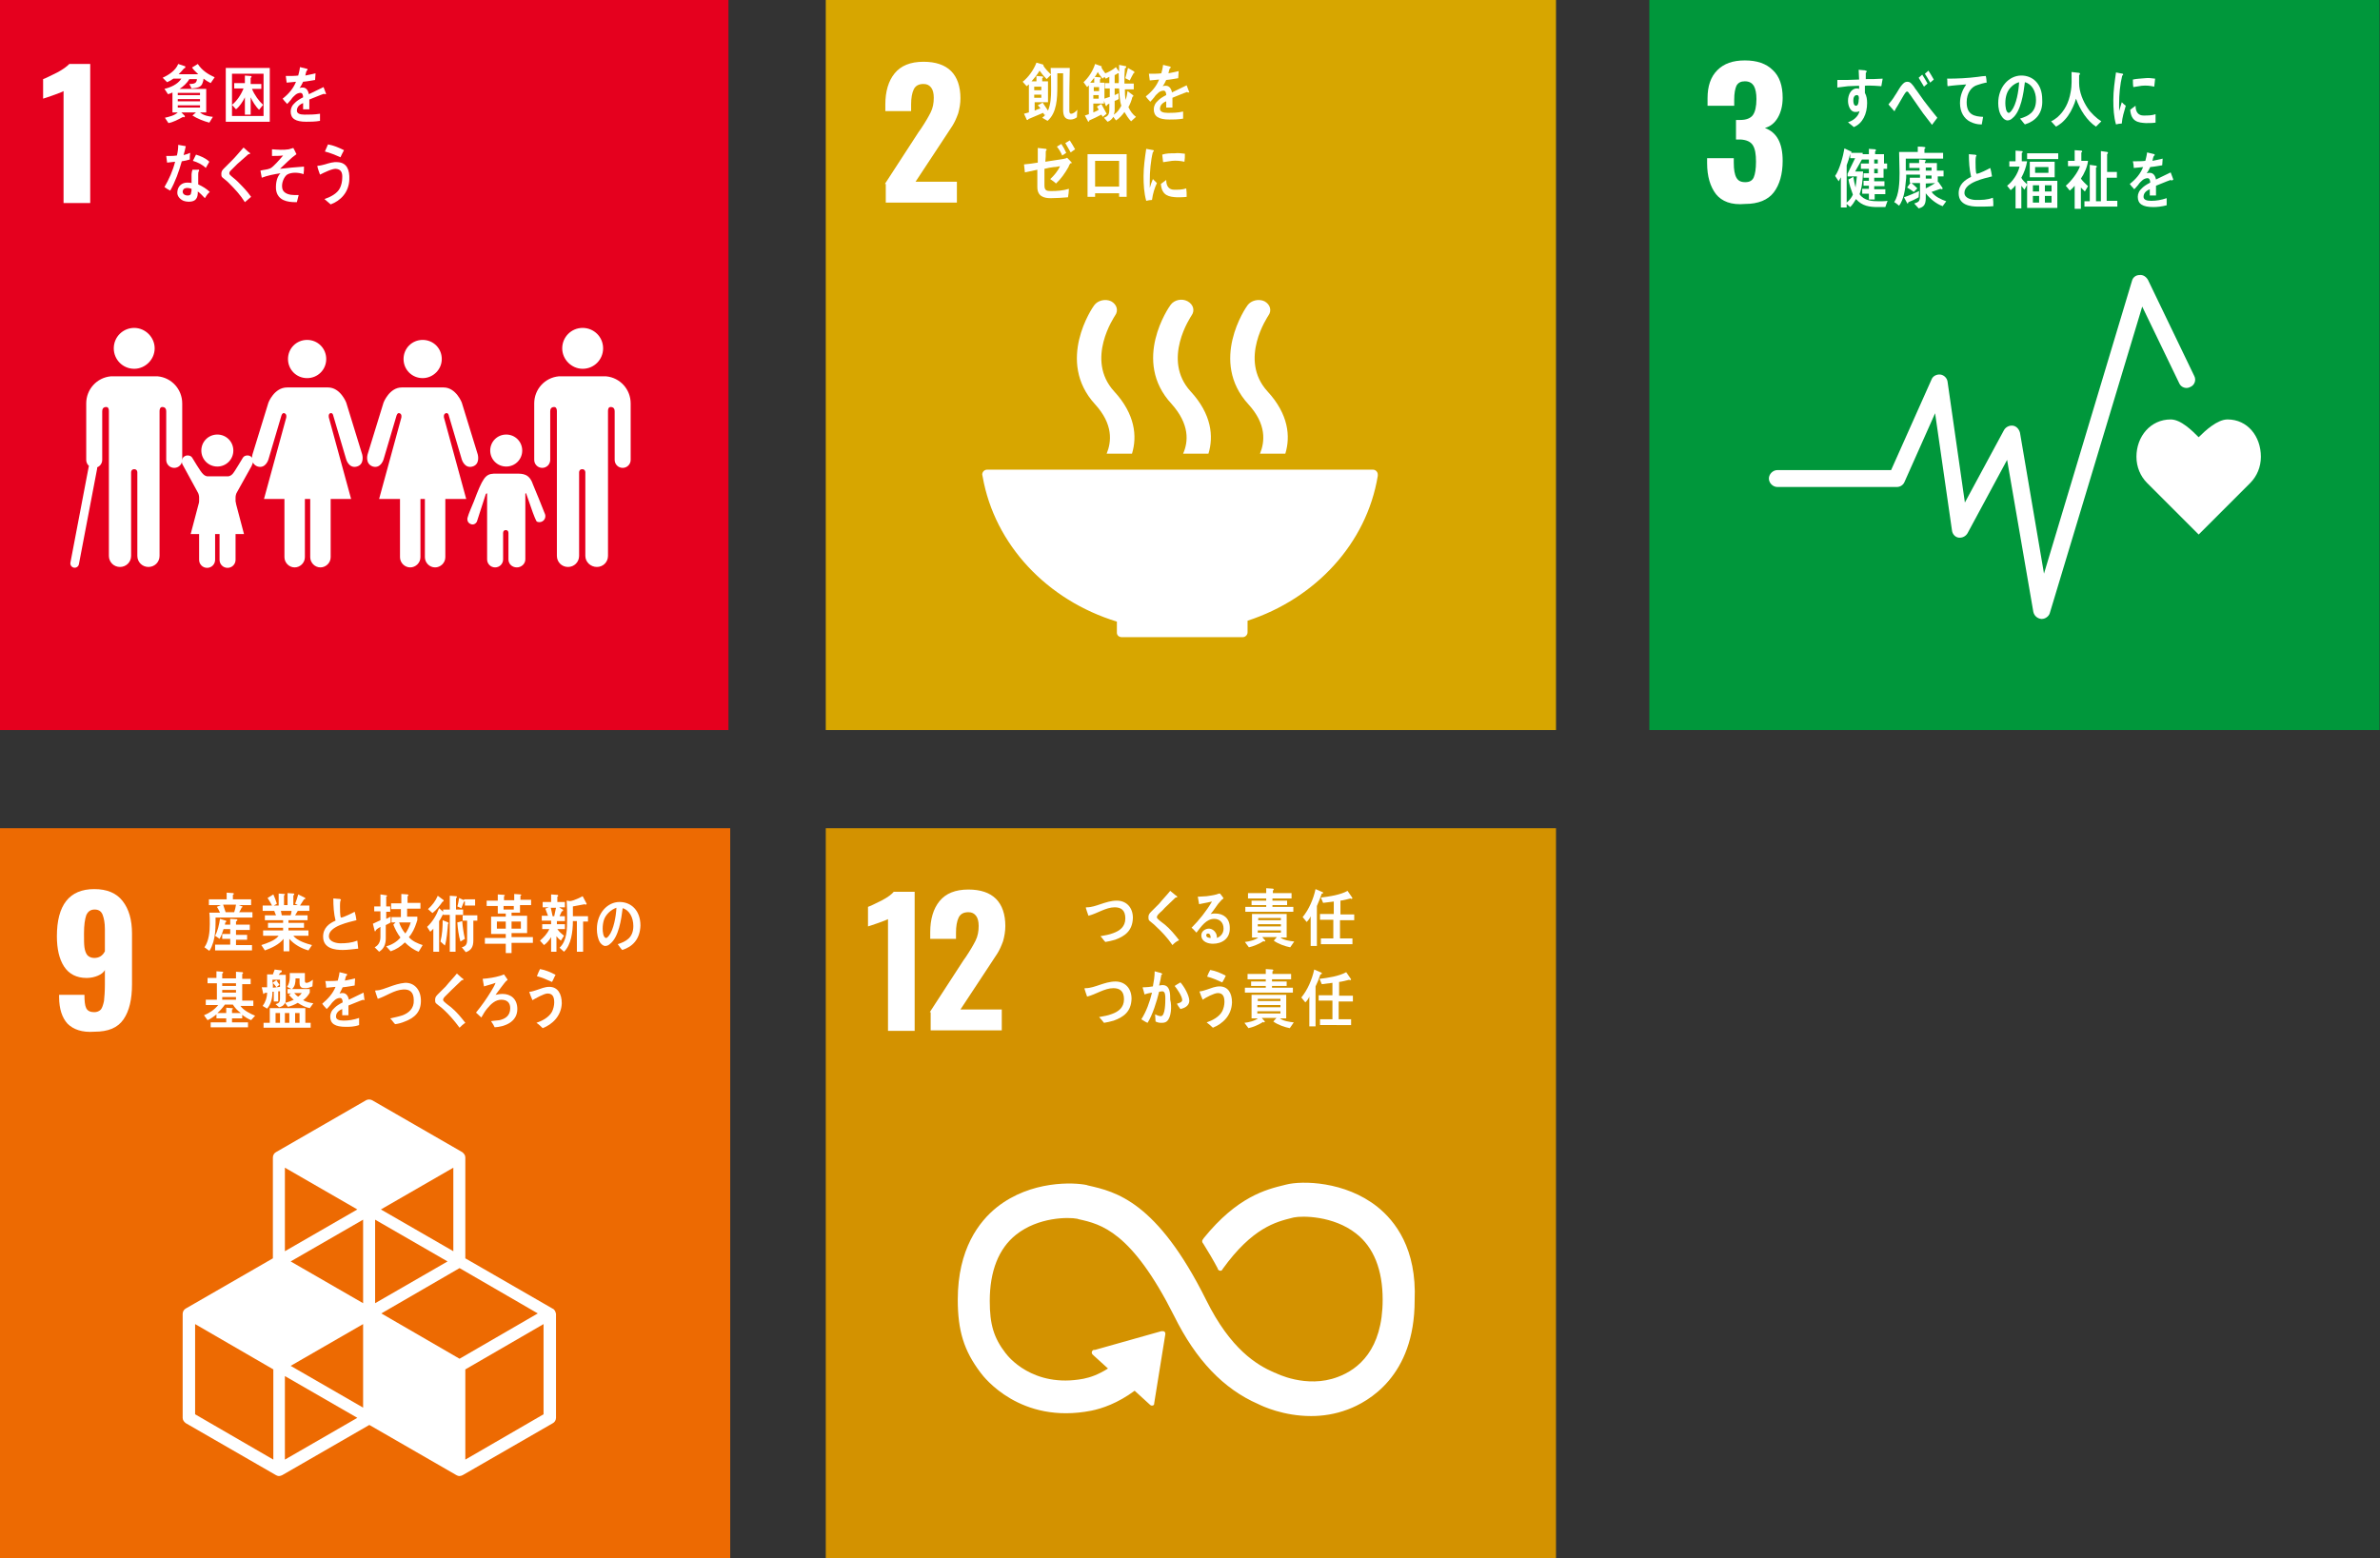 <?xml version="1.0" encoding="utf-8"?>
<!-- Generator: Adobe Illustrator 25.1.0, SVG Export Plug-In . SVG Version: 6.00 Build 0)  -->
<svg version="1.1" xmlns="http://www.w3.org/2000/svg" xmlns:xlink="http://www.w3.org/1999/xlink" x="0px" y="0px" width="535.5px"
	 height="350.7px" viewBox="0 0 535.5 350.7" style="enable-background:new 0 0 535.5 350.7;" xml:space="preserve">
<rect x="0" y="0" width="535.5" height="350.7" fill="#333333" stroke="none"/>
<style type="text/css">
	.st0{display:none;fill:#F8F8F8;}
	.st1{display:none;}
	.st2{display:inline;fill:#28A838;}
	.st3{display:inline;fill:#D7A600;}
	.st4{display:inline;fill:#C60F28;}
	.st5{display:inline;fill:#00973B;}
	.st6{display:inline;fill:#427935;}
	.st7{display:inline;fill:#FABD00;}
	.st8{display:inline;fill:#E83819;}
	.st9{display:inline;fill:#F5A200;}
	.st10{display:inline;fill:#0075BA;}
	.st11{display:inline;fill:#970B31;}
	.st12{display:inline;fill:#00A6D9;}
	.st13{display:inline;fill:#ED6A02;}
	.st14{display:inline;fill:#E5001E;}
	.st15{display:inline;fill:#DC007A;}
	.st16{display:inline;fill:#003067;}
	.st17{display:inline;fill:#D39200;}
	.st18{display:inline;fill:#004C88;}
	.st19{fill:#E5001E;}
	.st20{fill:#FFFFFF;}
	.st21{fill:none;stroke:#FFFFFF;stroke-width:1.944;stroke-linecap:round;stroke-miterlimit:10;}
	.st22{fill:#D7A600;}
	.st23{fill:#00973B;}
	.st24{fill:#ED6A02;}
	.st25{fill:#D39200;}
	.st26{display:inline;fill:#0099D9;}
	.st27{display:none;fill:#28A838;}
	.st28{display:none;fill:#D7A600;}
	.st29{display:none;fill:#C60F28;}
	.st30{display:none;fill:#00973B;}
	.st31{display:none;fill:#427935;}
	.st32{display:none;fill:#FABD00;}
	.st33{display:none;fill:#E83819;}
	.st34{display:none;fill:#F5A200;}
	.st35{display:none;fill:#0075BA;}
	.st36{display:none;fill:#970B31;}
	.st37{display:none;fill:#00A6D9;}
	.st38{display:none;fill:#ED6A02;}
	.st39{display:none;fill:#E5001E;}
	.st40{display:none;fill:#DC007A;}
	.st41{display:none;fill:#003067;}
	.st42{display:none;fill:#D39200;}
	.st43{display:none;fill:#004C88;}
	.st44{display:none;fill:#0099D9;}
</style>
<g id="Layer_1">
	<rect x="-392" y="159.5" class="st0" width="163.8" height="163.8"/>
	<g class="st1">
		<path id="XMLID_54_" class="st2" d="M-334.7,227.1c1.2-2.1,2.8-4.1,4.5-5.8l-14.7-16.2c-3.7,3.5-6.9,7.7-9.4,12.2L-334.7,227.1z"
			/>
		<path id="XMLID_53_" class="st3" d="M-298.6,215.7c2.2,1,4.3,2.3,6.2,3.9l14.8-16.1c-3.9-3.4-8.3-6.1-13.1-8.2L-298.6,215.7z"/>
		<path id="XMLID_52_" class="st4" d="M-264.7,220.6l-19.6,9.8c0.9,2.2,1.6,4.5,2,6.9l21.8-2.1
			C-261.2,230.1-262.6,225.1-264.7,220.6"/>
		<path id="XMLID_51_" class="st5" d="M-285.7,227.5l19.6-9.8c-2.4-4.5-5.5-8.6-9.2-12.2l-14.8,16.1
			C-288.4,223.5-286.9,225.4-285.7,227.5"/>
		<path id="XMLID_50_" class="st6" d="M-338.6,241.4c0-0.4,0-0.9,0-1.3l-21.8-2c-0.1,1.1-0.1,2.2-0.1,3.3c0,4.2,0.5,8.2,1.5,12.1
			l21.1-6C-338.4,245.6-338.6,243.5-338.6,241.4"/>
		<path id="XMLID_49_" class="st7" d="M-288.5,259.4c-1.6,1.9-3.3,3.6-5.3,5l11.5,18.6c4.3-2.9,8.1-6.4,11.3-10.5L-288.5,259.4z"/>
		<path id="XMLID_48_" class="st8" d="M-282.1,241.4c0,2.1-0.2,4.1-0.6,6l21.1,6.1c1-3.9,1.5-7.9,1.5-12.1c0-1,0-2.1-0.1-3.1
			l-21.8,2.1C-282.1,240.8-282.1,241.1-282.1,241.4"/>
		<path id="XMLID_47_" class="st9" d="M-331.9,259.8l-17.4,13.2c3.2,4,7.1,7.5,11.4,10.3l11.5-18.6
			C-328.4,263.3-330.3,261.7-331.9,259.8"/>
		<path id="XMLID_46_" class="st10" d="M-338.3,237c0.4-2.5,1.1-4.8,2.1-7l-19.6-9.8c-2.2,4.6-3.6,9.6-4.3,14.8L-338.3,237z"/>
		<path id="XMLID_45_" class="st11" d="M-285,284.7l-11.5-18.6c-2.1,1.2-4.3,2.1-6.7,2.7l4.1,21.5
			C-294.1,289.2-289.3,287.3-285,284.7"/>
		<path id="XMLID_44_" class="st12" d="M-283.5,250.5c-0.8,2.2-1.8,4.4-3.1,6.3l17.5,13.2c2.8-4.1,5.1-8.6,6.6-13.4L-283.5,250.5z"
			/>
		<path id="XMLID_43_" class="st13" d="M-306.3,269.4c-1.3,0.2-2.7,0.3-4.1,0.3c-1.1,0-2.2-0.1-3.3-0.2l-4.1,21.5
			c2.4,0.4,4.9,0.5,7.4,0.5c2.8,0,5.5-0.2,8.1-0.7L-306.3,269.4z"/>
		<path id="XMLID_42_" class="st14" d="M-308.5,213.2c2.4,0.2,4.8,0.6,7,1.4l7.9-20.4c-4.7-1.7-9.7-2.6-14.9-2.8V213.2z"/>
		<path id="XMLID_41_" class="st15" d="M-316.8,269c-2.5-0.6-4.8-1.5-6.9-2.6l-11.5,18.6c4.4,2.5,9.3,4.4,14.4,5.5L-316.8,269z"/>
		<path id="XMLID_40_" class="st16" d="M-318.9,214.5c2.3-0.7,4.7-1.2,7.1-1.3v-21.9c-5.3,0.1-10.3,1.1-15.1,2.7L-318.9,214.5z"/>
		<path id="XMLID_39_" class="st17" d="M-333.8,257.3c-1.4-2.1-2.5-4.3-3.3-6.7l-21.1,6c1.6,5,4,9.7,7,13.9L-333.8,257.3z"/>
		<path id="XMLID_38_" class="st18" d="M-327.9,219.3c1.9-1.5,3.9-2.7,6.1-3.7l-7.9-20.4c-4.7,2-9.1,4.7-12.9,7.9L-327.9,219.3z"/>
	</g>
	<g>
		<rect y="0" class="st19" width="163.9" height="164.3"/>
		<g>
			<path class="st20" d="M14.3,20.5c-0.3,0.2-1.1,0.5-2.5,1c-1.1,0.4-1.8,0.6-2.1,0.7v-4.4c0.9-0.3,1.9-0.9,3.2-1.5
				c1.3-0.7,2.1-1.3,2.7-1.9h4.7v31.3h-6V20.5z"/>
		</g>
		<g>
			<path class="st20" d="M126.5,78.4c0-2.5,2-4.6,4.6-4.6c2.5,0,4.6,2,4.6,4.6c0,2.5-2,4.6-4.6,4.6C128.6,83,126.5,80.9,126.5,78.4"
				/>
			<path class="st20" d="M136.4,84.7c3.1,0.3,5.5,2.9,5.5,6.1v1.5V93v10.5c0,1-0.8,1.8-1.8,1.8c-1,0-1.8-0.8-1.8-1.8V92.6
				c0-0.4-0.1-1-0.9-1c-0.5,0-0.6,0.5-0.6,0.9v32.6c0,1.4-1.1,2.5-2.5,2.5c-1.4,0-2.6-1.1-2.6-2.5v-18.8c0-0.2-0.1-0.7-0.7-0.7h0
				c-0.6,0-0.7,0.5-0.7,0.7v18.8c0,1.4-1.1,2.5-2.5,2.5c-1.4,0-2.5-1.1-2.5-2.5V92.5c0-0.3-0.1-0.9-0.6-0.9c-0.8,0-0.9,0.6-0.9,1
				v10.9c0,1-0.8,1.8-1.8,1.8c-1,0-1.8-0.8-1.8-1.8V93v-0.7v-1.5c0-3.2,2.4-5.8,5.5-6.1c0.1,0,0.2,0,0.3,0h5h5
				C136.2,84.7,136.3,84.7,136.4,84.7"/>
		</g>
		<g>
			<path class="st20" d="M99.4,80.8c0-2.4-1.9-4.3-4.3-4.3c-2.4,0-4.3,1.9-4.3,4.3c0,2.4,1.9,4.3,4.3,4.3
				C97.4,85.1,99.4,83.2,99.4,80.8"/>
			<path class="st20" d="M86.3,90.6l-3.6,11.7c0,0-0.6,2.1,1.2,2.7c1.8,0.5,2.4-1.6,2.4-1.6l2.9-9.8c0,0,0.2-0.8,0.7-0.6
				c0.6,0.2,0.4,1,0.4,1l-5,18.3h4.7v13.1c0,1.2,1,2.3,2.3,2.3c1.2,0,2.3-1,2.3-2.3v-13.1H95h0.6v13.1c0,1.2,1,2.3,2.3,2.3
				c1.2,0,2.3-1,2.3-2.3v-13.1h4.7l-5-18.3c0,0-0.2-0.8,0.4-1c0.6-0.2,0.7,0.6,0.7,0.6l2.9,9.8c0,0,0.6,2.1,2.4,1.6
				c1.8-0.5,1.2-2.7,1.2-2.7l-3.6-11.7c0,0-1.3-3.4-4.1-3.4H95h-4.6C87.6,87.2,86.3,90.6,86.3,90.6"/>
		</g>
		<g>
			<path class="st20" d="M73.4,80.8c0-2.4-1.9-4.3-4.3-4.3c-2.4,0-4.3,1.9-4.3,4.3c0,2.4,1.9,4.3,4.3,4.3
				C71.5,85.1,73.4,83.2,73.4,80.8"/>
			<path class="st20" d="M60.4,90.6l-3.6,11.7c0,0-0.6,2.1,1.2,2.7c1.8,0.5,2.4-1.6,2.4-1.6l2.9-9.8c0,0,0.2-0.8,0.7-0.6
				c0.6,0.2,0.4,1,0.4,1l-5,18.3H64v13.1c0,1.2,1,2.3,2.3,2.3c1.2,0,2.3-1,2.3-2.3v-13.1h0.6h0.6v13.1c0,1.2,1,2.3,2.3,2.3
				c1.2,0,2.3-1,2.3-2.3v-13.1H79l-5-18.3c0,0-0.2-0.8,0.3-1c0.6-0.2,0.7,0.6,0.7,0.6l2.9,9.8c0,0,0.6,2.1,2.4,1.6
				c1.8-0.5,1.2-2.7,1.2-2.7l-3.6-11.7c0,0-1.3-3.4-4.1-3.4h-4.6h-4.6C61.7,87.2,60.4,90.6,60.4,90.6"/>
		</g>
		<g>
			<path class="st20" d="M113.9,105c2,0,3.6-1.6,3.6-3.6c0-2-1.6-3.6-3.6-3.6c-2,0-3.6,1.6-3.6,3.6C110.3,103.4,111.9,105,113.9,105
				"/>
			<path class="st20" d="M105.3,116.2c-0.2,0.4-0.3,1.3,0.5,1.7c1,0.5,1.5-0.5,1.5-0.5l2-6.2c0,0,0.3-0.4,0.3,0v14.7h0
				c0,1,0.8,1.8,1.8,1.8c1,0,1.8-0.8,1.8-1.8v-5.8c0,0-0.1-0.8,0.6-0.8s0.6,0.8,0.6,0.8v5.8c0,1,0.8,1.8,1.9,1.8
				c1,0,1.9-0.8,1.9-1.8v-14.7c0-0.4,0.2-0.1,0.2-0.1l1.5,4.3c0,0,0.7,1.9,0.9,2c0.7,0.3,1.5,0,1.8-0.7c0.2-0.5,0.1-0.9-0.1-1.3l0,0
				c0-0.1-2.3-5.7-2.6-6.4c-0.8-2.4-2.3-2.4-3.7-2.4c-1.4,0-2.3,0-2.3,0s-0.9,0-2.8,0c-1.9,0.1-2.5,1-4.5,6.3
				C106.3,113.6,105.3,116,105.3,116.2L105.3,116.2z"/>
		</g>
		<g>
			<g>
				<path class="st20" d="M34.8,78.4c0-2.5-2.1-4.6-4.6-4.6c-2.5,0-4.6,2-4.6,4.6c0,2.5,2,4.6,4.6,4.6C32.7,83,34.8,80.9,34.8,78.4"
					/>
				<path class="st20" d="M24.9,84.7c-3.1,0.3-5.5,2.9-5.5,6.1v1.5V93v10.5c0,1,0.8,1.8,1.8,1.8c1,0,1.8-0.8,1.8-1.8V92.6
					c0-0.4,0.1-1,0.9-1c0.5,0,0.6,0.5,0.6,0.9v32.6c0,1.4,1.1,2.5,2.5,2.5c1.4,0,2.5-1.1,2.5-2.5v-18.8c0-0.2,0.1-0.7,0.7-0.7h0
					c0.6,0,0.7,0.5,0.7,0.7v18.8c0,1.4,1.1,2.5,2.5,2.5c1.4,0,2.5-1.1,2.5-2.5V92.5c0-0.3,0.1-0.9,0.6-0.9c0.8,0,0.9,0.6,0.9,1v10.9
					c0,1,0.8,1.8,1.8,1.8c1,0,1.8-0.8,1.8-1.8V93v-0.7v-1.5c0-3.2-2.4-5.8-5.5-6.1c-0.1,0-0.2,0-0.3,0h-5h-5
					C25.1,84.7,25,84.7,24.9,84.7"/>
			</g>
			<line class="st21" x1="20.9" y1="105.3" x2="16.8" y2="126.8"/>
		</g>
		<g>
			<path class="st20" d="M43.3,103.1c-0.2-0.4-0.6-0.6-1.1-0.6c-0.7,0-1.3,0.6-1.3,1.3c0,0.2,0.1,0.6,0.1,0.6l3.6,6.6
				c0,0,0.2,0.5,0.2,0.9v14.1h0c0,1,0.8,1.8,1.8,1.8c1,0,1.8-0.8,1.8-1.8v-5.6c0,0-0.1-0.8,0.5-0.8c0.6,0,0.5,0.8,0.5,0.8v5.6
				c0,1,0.8,1.8,1.8,1.8c1,0,1.8-0.8,1.8-1.8v-14.1c0-0.4,0.2-0.9,0.2-0.9l3.4-6.1c0,0,0.4-0.9,0.4-1.1c0-0.7-0.6-1.3-1.3-1.3
				c-0.5,0-0.9,0.2-1.1,0.6l0,0c-0.1,0.1-1.8,3.1-2.3,3.6c-0.6,0.6-1.1,0.5-1.1,0.5h-2.2h-2.2c0,0-0.5,0.1-1.1-0.5
				C45.1,106.2,43.4,103.2,43.3,103.1L43.3,103.1z"/>
			<path class="st20" d="M48.9,105c2,0,3.6-1.6,3.6-3.6c0-2-1.6-3.6-3.6-3.6c-2,0-3.6,1.6-3.6,3.6C45.3,103.4,46.9,105,48.9,105"/>
			<polygon class="st20" points="48.9,110.1 53,113 54.9,120.2 48.9,120.2 42.9,120.2 44.8,113 			"/>
		</g>
		<g>
			<path class="st20" d="M47.4,18.7c-0.6-0.3-1.1-0.6-1.6-1c0,0.3-0.1,0.6-0.2,0.9c-0.3,1.2-1.6,1.2-2.5,1.3l-0.5-1
				c0.5,0,1.4,0,1.6-0.6c0.1-0.2,0.1-0.3,0.1-0.5h-1.7c-0.5,0.9-1.4,1.7-2.2,2.2h6v5.3H45c0.8,0.7,1.9,0.9,2.9,1l-0.8,1.3
				c-1.2-0.3-2.7-0.9-3.8-1.6l0.8-0.7h-3.3l0.7,0.7c0.1,0.1,0.1,0.2,0.1,0.2c0,0.1-0.1,0.2-0.2,0.2c-0.1,0-0.1,0-0.2-0.1
				c-1.1,0.6-2.2,1.2-3.3,1.4l-0.8-1.2c0.9-0.2,2.2-0.5,2.9-1.2h-1.2v-4.5c-0.3,0.2-0.7,0.3-1,0.4L37,20c1.3-0.3,3-1,3.8-2.3h-1.8
				c-0.4,0.3-0.9,0.6-1.4,0.8l-1-1c1.3-0.6,2.9-1.6,3.5-3.1l1.5,0.5c0.1,0,0.1,0.1,0.1,0.2c0,0.2-0.2,0.3-0.3,0.3
				c-0.4,0.5-0.8,0.9-1.2,1.3h4.4c-0.5-0.5-1-0.9-1.4-1.5l1.3-0.8c1,1.5,2.3,2.3,3.8,3L47.4,18.7z M45,20.9h-5v0.5h5V20.9z M45,22.3
				h-5v0.5h5V22.3z M45,23.7h-5v0.5h5V23.7z"/>
			<path class="st20" d="M50.8,27.4V15.3h9.9v12.1H50.8z M59.3,16.6h-7.1v9.5h7.1V16.6z M58.3,24.7c-0.7-0.6-1.5-1.9-1.9-2.8v3.9
				h-1.3v-3.9c-0.4,0.9-1.3,2.2-2,2.7l-0.9-1c1.1-0.9,2-2.2,2.6-3.7h-2.1v-1.2h2.4V17l1.3,0.1c0.1,0,0.2,0,0.2,0.2
				c0,0.1-0.1,0.2-0.2,0.2v1.4h2.4V20h-2.1c0.5,1.3,1.6,2.8,2.5,3.6L58.3,24.7z"/>
			<path class="st20" d="M73.1,21.2c-0.1,0-0.1,0-0.2-0.1c-0.9,0.3-2.5,1-3.3,1.3v2.2l-1.4,0c0-0.2,0-0.4,0-0.6v-0.8
				c-1,0.4-1.4,1-1.4,1.7c0,0.6,0.6,0.9,1.7,0.9c1.2,0,2.2,0,3.5-0.2l0,1.6c-1.1,0.2-2.3,0.2-3.1,0.2c-2.4,0-3.5-0.7-3.5-2.3
				c0-0.7,0.3-1.4,1-2c0.4-0.4,1-0.8,1.8-1.2c0-0.6-0.2-1-0.6-1c-0.4,0-0.9,0.2-1.2,0.5c-0.2,0.2-0.6,0.5-0.9,1
				c-0.4,0.5-0.7,0.8-0.9,1c-0.2-0.3-0.6-0.6-1-1.2c1.4-1.1,2.4-2.3,3-3.8c-0.6,0.1-1.4,0.1-2.1,0.2c-0.1-0.5-0.1-1-0.2-1.5
				c1.1,0,2.1,0,2.8-0.1c0.1-0.4,0.3-1.1,0.4-1.9l1.6,0.4c0.1,0,0.1,0.1,0.1,0.2c0,0.1-0.1,0.2-0.2,0.2c-0.1,0.2-0.2,0.6-0.3,1.1
				c0.6-0.1,1.4-0.3,2.3-0.5l-0.1,1.5c-0.7,0.1-1.6,0.3-2.7,0.4c-0.2,0.4-0.4,0.9-0.8,1.4c0.3-0.1,0.5-0.1,0.7-0.1
				c0.7,0,1.2,0.5,1.4,1.5c1-0.5,2.1-1,3.3-1.6l0.6,1.6C73.2,21.1,73.2,21.2,73.1,21.2z"/>
			<path class="st20" d="M42.7,35.9c-0.6,0.2-1.2,0.3-1.8,0.4c-0.6,2.2-1.5,4.7-2.6,6.6c-0.4-0.2-0.9-0.5-1.3-0.8
				c1-1.7,1.9-3.7,2.4-5.7c-0.6,0.1-1.2,0.1-1.8,0.2c-0.1-0.5-0.1-1-0.2-1.5c0.2,0,0.4,0,0.7,0c0.6,0,1.1,0,1.7-0.1
				c0.2-0.8,0.3-1.6,0.3-2.4c0.6,0.1,1.1,0.2,1.7,0.3c-0.1,0.6-0.3,1.3-0.5,2c0.5-0.1,1-0.3,1.5-0.5C42.7,34.9,42.7,35.4,42.7,35.9z
				 M46.1,44.6c-0.5-0.5-1-1.1-1.6-1.5c0,0.2,0,0.3,0,0.5c-0.1,1.5-1,1.8-2.1,1.8c-0.4,0-0.8-0.1-1.1-0.2c-0.7-0.3-1.5-1-1.4-2
				c0.1-1.4,1.1-2.1,2.2-2.1c0.3,0,0.7,0,1,0.1c0-0.7,0-1.3,0-2c0-0.3,0.1-0.6,0.2-1c0.4,0,0.7,0,1.1,0c0.1,0,0.4-0.1,0.4,0.1
				c0,0,0,0,0,0.1c-0.2,0.3-0.2,0.6-0.2,0.9c0,0.7,0,1.5,0,2.2c0.9,0.4,1.9,1,2.6,1.7C46.7,43.6,46.4,44.1,46.1,44.6z M43.1,42.5
				c-0.3-0.1-0.6-0.2-0.9-0.2c-0.5,0-1,0.1-1.1,0.8c0,0.7,0.7,0.9,1.1,0.9c0.4,0,0.8-0.1,0.8-0.7C43.1,43.1,43.1,42.8,43.1,42.5z
				 M46.3,37.8c-0.8-0.8-1.9-1.3-2.9-1.6l0.7-1.4c1,0.3,2.2,0.8,3,1.6L46.3,37.8z"/>
			<path class="st20" d="M55.1,45.5c-1-1.6-2.2-2.9-3.5-4.2c-0.3-0.3-0.7-0.7-1-0.9c-0.2-0.2-0.4-0.3-0.6-0.5
				c-0.2-0.2-0.2-0.5-0.2-0.8c0-0.5,0.2-0.8,0.6-1.2c0.6-0.6,1.2-1.2,1.8-1.8c0.9-0.9,1.7-1.9,2.6-2.9c0.3,0.3,0.7,0.6,1,0.9
				c0.1,0.1,0.3,0.2,0.4,0.3c0,0,0.1,0.1,0.1,0.1c0,0.2-0.3,0.2-0.4,0.2c-0.8,0.7-1.7,1.5-2.5,2.2c-0.3,0.3-0.7,0.7-1,1
				c-0.2,0.2-0.3,0.3-0.5,0.5c-0.1,0.1-0.3,0.3-0.3,0.6c0,0.2,0.1,0.3,0.2,0.4c0.5,0.5,1.1,0.9,1.6,1.4c1.1,1.1,2.2,2.2,3.1,3.5
				C56,44.7,55.6,45.1,55.1,45.5z"/>
			<path class="st20" d="M64.6,39.3c-0.7,0.5-1.3,1.9-1.1,3c0.2,1.4,1.9,1.6,2.8,1.6c0.3,0,0.6,0,0.9,0c-0.1,0.5-0.3,1.1-0.4,1.6
				h-0.3c-1.7,0-4.1-0.3-4.4-2.9c-0.1-1.6,0.3-2.9,1-3.6c-1.4,0.2-2.9,0.5-4.2,1c-0.1-0.5-0.2-1.1-0.3-1.6c0.7-0.2,1.5-0.2,2.2-0.5
				c0.7-0.3,2.3-2.2,2.9-2.9c-0.8,0.1-1.7,0.1-2.5,0.1c0-0.5,0-1,0-1.5c1.3,0.1,2.6,0.2,3.8,0c0.3-0.1,0.7-0.2,1-0.3
				c0.2,0.4,0.5,0.9,0.7,1.4c-1.3,0.9-2.5,2.2-3.7,3.3c1.8-0.2,3.6-0.4,5.4-0.5c0,0.6,0,1.1-0.1,1.7C67.2,38.8,65.6,38.7,64.6,39.3z
				"/>
			<path class="st20" d="M74.4,46c-0.5-0.4-0.9-0.8-1.4-1.2c1.2-0.4,2.9-1.2,3.5-2.5c0.3-0.6,0.5-1.5,0.5-2.2c0.1-1.3-0.3-2-1.4-2.1
				c-0.8-0.1-2.8,0.9-3.6,1.3c-0.1-0.2-0.6-1.7-0.6-1.9c0-0.1,0.1-0.1,0.2-0.1c0.3,0,1.2-0.2,1.5-0.3c1-0.3,1.9-0.6,2.9-0.5
				c2,0.1,2.7,1.7,2.6,3.9C78.5,43.3,76.6,45.2,74.4,46z M76.6,35.4c-1.1-0.5-2.3-1-3.5-1.3c0.2-0.5,0.5-1.1,0.7-1.6
				c1.2,0.2,2.4,0.7,3.6,1.3C77.1,34.4,76.8,34.9,76.6,35.4z"/>
		</g>
	</g>
	<g>
		<rect x="185.8" y="0" class="st22" width="164.3" height="164.3"/>
		<g>
			<path class="st20" d="M199.1,41.4l7.6-11.7l0.5-0.7c1-1.5,1.7-2.7,2.2-3.7c0.5-1,0.7-2.1,0.7-3.3c0-1-0.2-1.8-0.6-2.3
				c-0.4-0.5-0.9-0.8-1.7-0.8c-1.1,0-1.8,0.4-2.2,1.2c-0.4,0.8-0.6,2-0.6,3.4V25h-5.8v-1.5c0-2.9,0.7-5.3,2.1-7
				c1.4-1.7,3.5-2.6,6.5-2.6c2.7,0,4.8,0.7,6.2,2.1c1.4,1.4,2.1,3.5,2.1,6.1c0,1.2-0.2,2.3-0.5,3.4c-0.4,1.1-0.8,2-1.3,2.8
				c-0.5,0.8-1.3,2-2.3,3.5l-6,9.1h9.3v4.7h-16V41.4z"/>
		</g>
		<g>
			<path class="st20" d="M251.3,139.9v2.3c0,0,0,0,0,0.1c0,0,0,0,0,0.1c0,0.6,0.5,1,1.1,1c0,0,0,0,0,0c0,0,0,0,0,0h27.2c0,0,0,0,0,0
				c0,0,0,0,0,0c0.6,0,1.1-0.5,1.1-1.1c0,0,0,0,0,0c0,0,0,0,0,0v-2.6c15.3-5,26.8-17.4,29.3-32.6c0,0,0-0.1,0-0.1c0-0.1,0-0.1,0-0.2
				c0-0.6-0.5-1.1-1.1-1.1h-86.3h-0.5c-0.6,0-1.1,0.5-1.1,1.1l0.1,0.5C223.8,122.6,235.6,135.1,251.3,139.9"/>
			<path class="st20" d="M280.7,68.7c-0.4,0.5-8.7,12.6,0.2,22.3c4.1,4.5,3.7,8.4,2.6,11.1h5.7c1.2-3.9,0.7-8.9-4-14
				c-6.6-7.2,0.1-16.9,0.2-17.1c0.8-1.1,0.4-2.5-0.9-3.2C283.2,67.2,281.5,67.6,280.7,68.7"/>
			<path class="st20" d="M266.2,102.1h5.7c1.2-3.9,0.7-8.9-4-14c-6.6-7.2,0.1-16.9,0.2-17.1c0.8-1.1,0.4-2.5-0.9-3.2
				c-1.3-0.7-3-0.3-3.8,0.8c-0.4,0.5-8.8,12.6,0.2,22.3C267.7,95.5,267.4,99.4,266.2,102.1"/>
			<path class="st20" d="M246.2,68.7c-0.4,0.5-8.7,12.6,0.2,22.3c4.1,4.5,3.7,8.4,2.6,11.1h5.7c1.2-3.9,0.7-8.9-4-14
				c-6.6-7.2,0.1-16.9,0.2-17.1c0.8-1.1,0.4-2.5-0.9-3.2C248.7,67.2,247,67.6,246.2,68.7"/>
		</g>
		<g>
			<path class="st20" d="M267.3,20.8c-0.1,0-0.1,0-0.2-0.1c-0.9,0.3-2.5,1-3.3,1.3v2.2l-1.4,0c0-0.2,0-0.4,0-0.6v-0.8
				c-1,0.4-1.4,1-1.4,1.7c0,0.6,0.6,0.9,1.7,0.9c1.2,0,2.2,0,3.5-0.3l0,1.6c-1.1,0.2-2.3,0.2-3.1,0.2c-2.4,0-3.5-0.7-3.5-2.3
				c0-0.7,0.3-1.4,1-2c0.4-0.4,1-0.8,1.8-1.2c0-0.6-0.2-1-0.6-1c-0.4,0-0.9,0.2-1.2,0.5c-0.2,0.2-0.6,0.5-0.9,1
				c-0.4,0.5-0.7,0.8-0.9,1c-0.2-0.3-0.6-0.6-1-1.2c1.4-1.1,2.4-2.3,3-3.8c-0.6,0.1-1.4,0.1-2.1,0.2c-0.1-0.5-0.1-1-0.2-1.5
				c1.1,0,2.1,0,2.8-0.1c0.1-0.4,0.3-1.1,0.4-1.9l1.6,0.4c0.1,0,0.1,0.1,0.1,0.2c0,0.1-0.1,0.2-0.2,0.2c-0.1,0.2-0.2,0.6-0.3,1.1
				c0.6-0.1,1.4-0.3,2.3-0.5l-0.1,1.6c-0.7,0.1-1.6,0.3-2.7,0.4c-0.2,0.4-0.4,0.9-0.8,1.4c0.3-0.1,0.5-0.1,0.7-0.1
				c0.7,0,1.2,0.5,1.4,1.5c1-0.5,2.1-1,3.3-1.6l0.6,1.6C267.4,20.8,267.4,20.8,267.3,20.8z"/>
			<path class="st20" d="M242.3,26.4c-0.4,0.3-0.9,0.5-1.4,0.5c-1.4,0-1.7-0.9-1.7-2.3c0-2.7,0-5.4,0-8.1h-1.3v2.9
				c0,2.7-0.1,6-2.2,7.8l-1.2-0.7c0.3-0.2,0.6-0.5,0.8-0.8l-0.3,0.2c-0.1-0.2-0.2-0.4-0.3-0.5c-1.1,0.5-2.2,0.9-3.3,1.4
				c0,0.1-0.1,0.2-0.2,0.2c-0.1,0-0.2,0-0.2-0.1l-0.6-1.3c0.4-0.1,0.7-0.2,1.1-0.3V19c-0.2,0.1-0.3,0.3-0.5,0.4l-0.9-1
				c1.3-1,2.5-2.7,3.1-4.3l1.4,0.4c0.1,0,0.2,0.1,0.2,0.1c0,0.1-0.1,0.1-0.1,0.1c0.4,0.7,1.2,1.5,1.8,2.1l-1,1
				c-0.6-0.6-1.1-1.2-1.6-1.9c-0.5,0.9-1.2,1.7-1.8,2.4h1.1v-1.2l1.3,0.1c0.1,0,0.2,0,0.2,0.2c0,0.1-0.1,0.2-0.2,0.2v0.7h1.3V23h-3
				v1.9c0.4-0.2,0.9-0.4,1.3-0.5c-0.2-0.3-0.4-0.5-0.6-0.7c0.4-0.2,0.7-0.4,1.1-0.6c0.4,0.6,0.8,1.2,1.2,1.8
				c0.6-1.4,0.7-3.1,0.7-4.6c0-1.7,0-3.3-0.1-5h4.3c-0.1,3.1-0.1,6.3-0.1,9.5c0,0.3,0,0.8,0.4,0.8c0.5,0,1.1-0.5,1.4-0.9L242.3,26.4
				z M234.3,19.5h-1.6v0.8h1.6V19.5z M234.3,21.3h-1.6V22h1.6V21.3z"/>
			<path class="st20" d="M254.5,27.3c-0.6-0.6-1.1-1.4-1.5-2.1c-0.4,0.6-1.2,1.5-1.9,1.9l-0.6-0.8c-0.3,0.5-0.7,0.9-1.3,1.1
				l-0.8-0.9c1-0.4,1.2-0.8,1.2-2c0-0.4,0-0.8,0-1.2l-0.5,0.3c0,0.1-0.1,0.3-0.2,0.3c0,0-0.1-0.1-0.1-0.1l-0.4-1.1v0.6h-2.4v2
				c0.4-0.2,0.8-0.3,1.2-0.6c-0.1-0.3-0.3-0.5-0.4-0.7l1-0.6c0.4,0.7,0.8,1.5,1.2,2.2l-0.9,0.7c-0.1-0.2-0.2-0.4-0.3-0.5
				c-0.9,0.5-1.8,0.9-2.7,1.3c0,0.1-0.1,0.3-0.2,0.3c0,0-0.1,0-0.1-0.1l-0.7-1.3c0.3-0.1,0.6-0.2,0.9-0.3v-6.5
				c-0.1,0.1-0.3,0.3-0.4,0.4l-0.8-1.1c1.1-1,2.1-2.5,2.6-4.1l1.4,0.5c0,0,0.1,0,0.1,0.1c0,0,0,0.1-0.1,0.1c0.2,0.5,0.6,1,0.9,1.4
				c0.8-0.3,1.7-0.8,2.4-1.4c0.2,0.4,0.5,0.7,0.7,1c0-0.4,0-0.8,0-1.3v-0.2l1.5,0.3c0.1,0,0.1,0.1,0.1,0.2c0,0.2-0.2,0.2-0.3,0.3
				c-0.1,1-0.1,2-0.1,3v0.4h2.1v1.3h-2c0,0.8,0,1.6,0.2,2.4c0.2-0.7,0.3-1.3,0.4-2l1.2,0.9c0.1,0,0.1,0.1,0.1,0.2
				c0,0.1-0.1,0.2-0.2,0.2c-0.2,0.8-0.5,1.6-0.9,2.3c0.4,0.9,1,1.7,1.7,2.2L254.5,27.3z M246.2,17.5c-0.3,0.4-0.6,0.7-0.9,1.1h0.9
				V17.5z M246.1,19.6v0.9h1.2l0-0.9H246.1z M247.2,21.4h-1.2v0.8h1.2V21.4z M249.6,19.9h-1v-1.2h1v-1.4c-0.3,0.1-0.5,0.3-0.8,0.4
				l-0.3-0.4l-0.4,0.4c-0.4-0.5-0.8-0.9-1.1-1.5c-0.2,0.4-0.4,0.8-0.7,1.1c0.4,0,0.7,0.1,1.1,0.1c0.1,0,0.3,0,0.3,0.2
				c0,0.1-0.1,0.2-0.2,0.3v0.7h1v3.6c0.4-0.1,0.8-0.3,1.2-0.4V19.9z M251.8,19.9h-1v1.5c0.3-0.1,0.6-0.3,0.9-0.4l0,1.3
				c-0.3,0.2-0.6,0.3-0.9,0.4v2.1c0,0.4-0.1,0.7-0.2,1c0.8-0.5,1.2-1.1,1.7-2C251.9,22.6,251.9,21.2,251.8,19.9z M251.7,16.5l-0.2,0
				c-0.2,0.1-0.4,0.3-0.7,0.4v1.8h0.9C251.8,17.9,251.7,17.2,251.7,16.5z M255.1,16.4c-0.3,0.5-0.6,1.1-0.9,1.7l-1-0.5
				c0.2-0.7,0.4-1.5,0.6-2.3l1.4,0.8c0,0,0,0.1,0,0.1C255.4,16.4,255.2,16.4,255.1,16.4z"/>
			<path class="st20" d="M240.8,36.8c-0.2,0.3-0.3,0.5-0.4,0.8c-0.8,1.4-1.7,2.7-2.8,3.7c-0.4-0.4-0.9-0.7-1.3-1
				c0.8-0.7,1.8-1.9,2.2-2.9c-0.5,0.1-0.9,0.2-1.4,0.2c-0.7,0.1-1.4,0.2-2.1,0.4c0,0.6,0,1.1,0,1.7v2c0,1.2,0.5,1.3,1.5,1.3
				c1.3,0,2.7-0.1,4-0.5c0,0.6-0.1,1.3-0.2,1.9c-1.3,0.1-2.6,0.2-3.9,0.2c-1.5,0-3-0.4-3-2.5v-3.9c-1,0.2-1.9,0.4-2.8,0.6
				c-0.1-0.6-0.1-1.2-0.2-1.8c1-0.1,2-0.2,3.1-0.4v-3.3l1.8,0.2c0.1,0,0.2,0.1,0.2,0.2c0,0.1-0.1,0.2-0.2,0.3c0,0.8,0,1.6-0.1,2.4
				c1.3-0.2,2.6-0.4,3.9-0.6c0.4-0.1,0.7-0.1,1-0.3c0.2,0.2,1.1,1.1,1.1,1.2C240.9,36.7,240.8,36.8,240.8,36.8z M239,35
				c-0.3-0.7-0.7-1.4-1.2-2l1-0.6c0.4,0.6,0.8,1.3,1.1,2L239,35z M240.9,34.3c-0.4-0.7-0.8-1.4-1.2-2.1l1-0.6c0.4,0.6,0.8,1.3,1.2,2
				L240.9,34.3z"/>
			<path class="st20" d="M251.8,44.3v-0.8h-5.4v0.8h-1.7c0-3.2,0-6.4,0-9.6c1.5,0,3,0,4.5,0c1.4,0,2.8,0,4.3,0c0,3,0,6.1,0,9.1v0.5
				H251.8z M251.8,36.2h-5.4V42h5.4V36.2z"/>
			<path class="st20" d="M259.2,45c-0.4,0-0.9,0.1-1.3,0.2c-0.5-1.8-0.6-3.7-0.6-5.5c0-2.1,0.3-4.2,0.6-6.2l1.1,0.2
				c0.2,0,0.4,0.1,0.5,0.1c0.1,0,0.1,0.1,0.1,0.2c0,0.1-0.1,0.2-0.2,0.2c-0.5,2-0.7,4.4-0.7,6.5c0,0.5,0,1,0,1.6
				c0.2-0.7,0.4-1.3,0.7-2c0.3,0.3,0.6,0.6,0.9,0.9C259.8,42.3,259.4,43.5,259.2,45z M267,44.3c-0.7,0.1-1.6,0.1-2.2,0.1
				c-1.7-0.1-3.4-0.3-3.6-3c0.4-0.3,0.8-0.6,1.2-0.9c0,1.5,0.7,2.2,1.8,2.2c0.9,0,1.9,0,2.7-0.3C267,43,267,43.6,267,44.3z
				 M266.5,36.4c-0.9-0.2-1.9-0.3-2.8-0.2c-0.7,0.1-1.3,0.2-2,0.3c-0.1-0.5-0.1-1.2-0.2-1.7c0.9-0.3,1.8-0.3,2.8-0.3
				c0.8-0.1,1.5,0,2.3,0.1C266.6,35.2,266.6,35.8,266.5,36.4z"/>
		</g>
	</g>
	<g>
		<rect x="371.1" y="0" class="st23" width="164.3" height="164.3"/>
		<g>
			<path class="st20" d="M386.1,43.7c-1.3-1.7-2-4-2-7v-1.1h6v1c0,1.6,0.2,2.7,0.6,3.4c0.4,0.7,1,1,2,1c1,0,1.6-0.4,1.9-1.1
				c0.3-0.7,0.5-1.9,0.5-3.5c0-1.7-0.2-2.9-0.7-3.7c-0.5-0.8-1.4-1.2-2.7-1.3c-0.1,0-0.4,0-1.1,0v-4.4h1c1.3,0,2.3-0.4,2.8-1.1
				c0.5-0.7,0.8-1.9,0.8-3.6c0-1.3-0.2-2.3-0.6-3c-0.4-0.6-1-1-2-1c-0.9,0-1.5,0.3-1.9,1c-0.3,0.7-0.5,1.7-0.5,3.1v1.4h-6v-1.7
				c0-2.7,0.7-4.8,2.2-6.3c1.5-1.5,3.5-2.2,6.2-2.2c2.7,0,4.8,0.7,6.3,2.2c1.5,1.4,2.2,3.5,2.2,6.2c0,1.8-0.4,3.3-1.1,4.5
				c-0.7,1.2-1.7,2-2.9,2.3c2.7,1,4,3.4,4,7.4c0,3-0.7,5.4-2,7.1c-1.3,1.7-3.5,2.6-6.4,2.6C389.5,46.2,387.4,45.3,386.1,43.7z"/>
		</g>
		<g>
			<path class="st20" d="M508.7,102.8c0-4.6-3-8.4-7.5-8.4c-2.3,0-5,2.5-6.5,4c-1.5-1.5-4-4-6.3-4c-4.5,0-7.7,3.8-7.7,8.4
				c0,2.3,0.9,4.4,2.4,5.9l0,0l11.6,11.6l11.6-11.6l0,0C507.8,107.2,508.7,105.1,508.7,102.8z"/>
			<g>
				<path class="st20" d="M459.4,139.3c0,0-0.1,0-0.1,0c-0.9-0.1-1.6-0.7-1.8-1.6l-5.9-34.2l-8.9,16.5c-0.4,0.7-1.2,1.1-2,1
					c-0.8-0.1-1.4-0.8-1.5-1.6l-3.8-26.4l-6.9,15.5c-0.3,0.7-1,1.1-1.7,1.1h-26.9c-1,0-1.9-0.9-1.9-1.9c0-1,0.9-1.9,1.9-1.9h25.6
					l9.1-20.4c0.3-0.8,1.2-1.2,2-1.1c0.8,0.1,1.5,0.8,1.6,1.6l3.9,27.2l8.8-16.3c0.4-0.7,1.2-1.1,2-1c0.8,0.1,1.4,0.8,1.6,1.6
					l5.4,31.7l19.8-65.9c0.2-0.8,0.9-1.3,1.7-1.3c0.8-0.1,1.5,0.4,1.9,1.1l10.4,21.6c0.5,0.9,0.1,2.1-0.9,2.5
					c-0.9,0.5-2.1,0.1-2.5-0.9L482,69l-20.8,69C461,138.7,460.2,139.3,459.4,139.3z"/>
			</g>
		</g>
		<g>
			<path class="st20" d="M477.4,27.8c-0.4,0-0.9,0.1-1.3,0.2c-0.5-1.7-0.6-3.6-0.6-5.5c0-2.1,0.3-4.1,0.6-6.2l1,0.2
				c0.2,0,0.4,0.1,0.5,0.1c0.1,0,0.1,0.1,0.1,0.2c0,0.1-0.1,0.2-0.2,0.2c-0.5,2-0.7,4.3-0.7,6.4c0,0.5,0,1,0,1.6
				c0.2-0.7,0.4-1.3,0.6-2c0.3,0.3,0.6,0.6,0.9,0.8C477.9,25.2,477.5,26.4,477.4,27.8z M485,27.6c-0.7,0.1-1.5,0.1-2.2,0.1
				c-1.7-0.1-3.3-0.3-3.5-3c0.4-0.3,0.8-0.6,1.2-0.9c0,1.5,0.7,2.2,1.8,2.2c0.9,0,1.9,0,2.7-0.3C485,26.3,485,26.9,485,27.6z
				 M484.7,19.5c-0.9-0.2-1.8-0.3-2.8-0.2c-0.6,0.1-1.3,0.2-1.9,0.3c-0.1-0.5-0.1-1.2-0.1-1.7c0.9-0.2,1.8-0.2,2.7-0.3
				c0.8-0.1,1.5,0,2.3,0.1C484.8,18.4,484.8,19,484.7,19.5z"/>
			<path class="st20" d="M423.3,19.4c-0.5,0-1-0.1-1.5-0.1c-0.7,0-1.5-0.1-2.2,0c0,0.5,0,1.1,0,1.6c0.4,0.7,0.5,1.5,0.5,2.3
				c0,2.4-1,4.6-3,5.4c-0.4-0.4-0.9-0.7-1.3-1.1c1.1-0.3,2.3-1.2,2.6-2.5c-0.3,0.2-0.7,0.2-1,0.2c-1,0-1.6-1.3-1.6-2.5
				c0-1.4,0.7-2.8,2-2.8c0.2,0,0.3,0,0.5,0.1c0-0.2,0-0.5,0-0.7c-0.8,0-1.7,0.1-2.5,0.1c-0.8,0.1-1.6,0.2-2.4,0.3c0-0.6,0-1.1,0-1.7
				c1.6,0,3.2,0,4.9-0.1c0-0.7-0.1-1.4-0.1-2.2c0.4,0,0.7,0.1,1.1,0.1c0.1,0,0.3,0,0.5,0.1c0.1,0,0.2,0,0.2,0.2
				c0,0.1-0.1,0.2-0.2,0.3c0,0.5,0,1,0,1.4c1.2,0,2.5,0,3.8-0.1L423.3,19.4z M417.8,21.4c-0.6,0-0.8,0.6-0.8,1.2
				c0,0.5,0.1,1.2,0.6,1.2c0.5,0,0.6-0.8,0.6-1.3C418.3,22.1,418.3,21.4,417.8,21.4z"/>
			<path class="st20" d="M434.7,28.1c-0.6-0.8-1.3-1.7-2-2.6c-0.8-1.1-1.5-2.2-2.3-3.3c-0.3-0.4-0.5-0.8-0.8-1.1
				c-0.1-0.2-0.3-0.5-0.5-0.5c-0.3,0-0.6,0.6-0.8,0.9c-0.2,0.4-0.5,0.8-0.7,1.2c-0.4,0.7-0.8,1.4-1.2,2c0,0,0,0,0,0.1
				c0,0.1-0.1,0.2-0.2,0.2l-1.3-1.5c0.5-0.6,1-1.2,1.4-1.9c0.5-0.7,0.9-1.5,1.4-2.2c0.5-0.6,0.8-1,1.5-1c0.5,0,0.8,0.3,1.2,0.8
				c0.3,0.3,0.5,0.8,0.8,1.1c0.6,0.8,1.1,1.6,1.7,2.4c0.9,1.2,2.1,2.7,3,3.8L434.7,28.1z M432.9,19.5c-0.4-0.7-0.8-1.3-1.2-2
				l0.8-0.7c0.4,0.6,0.8,1.3,1.2,2L432.9,19.5z M434.3,18.6c-0.4-0.7-0.8-1.4-1.2-2l0.8-0.7c0.4,0.6,0.8,1.3,1.2,2L434.3,18.6z"/>
			<path class="st20" d="M446.8,18.6c-0.5,0.1-1.2,0.3-1.8,0.5c-1.5,0.4-2.5,1.9-2.5,3.9c0,2.9,1.8,3.2,3.7,3.3
				c-0.1,0.6-0.2,1.1-0.3,1.7c-0.1,0-0.2,0-0.2,0c-0.8,0-1.6-0.2-2.4-0.6c-1.4-0.7-2.3-2.2-2.3-4.2c0-1.8,0.7-3.2,1.4-4.2
				c-1.3,0.1-2.8,0.2-4.2,0.4c-0.1-0.7,0-1.2-0.1-1.7c2.3,0,4.6-0.1,6.9-0.4c0.5-0.1,1.5-0.2,1.8-0.2c0.1,0.2,0.2,1.3,0.2,1.5
				C447.1,18.6,446.9,18.6,446.8,18.6z"/>
			<path class="st20" d="M455.6,28c-0.4-0.4-0.7-0.9-1.1-1.3c1.9-0.6,3.6-1.4,3.6-4.2c0-1.9-0.9-3.6-2.5-4c-0.3,2.5-0.9,6.6-2.8,8.1
				c-0.3,0.3-0.7,0.5-1.1,0.5c-0.5,0-1-0.4-1.3-0.9c-0.6-0.8-0.8-2-0.8-3c0-3.6,2.4-6.2,5.2-6.2c2.6,0,4.7,1.9,4.7,5.4
				C459.7,25.6,457.9,27.3,455.6,28z M451.5,21.2c-0.2,0.6-0.3,1.3-0.3,2c0,0.6,0.1,2.2,0.8,2.2c0.2,0,0.4-0.3,0.6-0.5
				c1.1-1.4,1.6-4.4,1.7-6.4C453.1,18.8,451.9,19.9,451.5,21.2z"/>
			<path class="st20" d="M471.6,28.5c-2-1.3-3.6-3.8-4.5-6.3c-0.2,0.7-0.4,1.3-0.7,1.9c-0.6,1.4-1.5,2.7-2.6,3.6
				c-0.4,0.3-0.8,0.6-1.2,0.8l-1.1-1.2c0.5-0.2,1-0.6,1.4-0.9c1.6-1.4,2.6-3.3,3-5.7c0.3-1.5,0.2-3,0.2-4.5l1.7,0.2
				c0.1,0,0.2,0.1,0.2,0.2c0,0.2-0.1,0.2-0.2,0.3c0,0.6,0,1.2,0,1.8c0,2,0.9,4.1,1.9,5.6c0.7,1.1,2.1,2.4,3.1,3L471.6,28.5z"/>
			<path class="st20" d="M424.2,46.6c-0.6,0-1.1,0-1.7,0c-1.8,0-3.5-0.2-4.9-1.8c-0.4,0.7-0.8,1.3-1.3,1.8l-0.8-0.7v0.8h-1.3v-6.8
				c-0.2,0.3-0.3,0.6-0.5,0.9l-0.8-1.2c1-1.4,1.8-4.4,2.1-6.2l1.5,0.7c0,0,0.1,0.1,0.1,0.1c0,0.1-0.1,0.2-0.1,0.2h2.6v1.2l-1.7,3
				h1.8c-0.1,1.7-0.2,3.5-0.8,5.1c1,1.5,2.9,1.6,4.4,1.6c0.6,0,1.3,0,1.9-0.1L424.2,46.6z M415.7,39.6v-0.5l1.7-3.5h-1.1v-1
				c-0.2,0.9-0.5,1.8-0.8,2.6v8.4c0.6-0.5,1.1-1.1,1.4-1.8c-0.4-1.1-0.8-2.2-1-3.4c0.4-0.2,0.7-0.4,1.1-0.6c0.1,0.8,0.3,1.6,0.5,2.4
				c0.1-0.8,0.2-1.7,0.3-2.5H415.7z M423.8,38v2h-2.1v0.8h2.3v1.1h-2.3v0.7h2.5v1.1h-2.4v1.2h-1.3v-1.3h-1.5v-1.1h1.5v-0.7h-1.2
				v-1.1h1.2V40h-1.2v-1h1.2v-1h-1.8v-1.2h1.8v-0.9h-1.7v-1.2h1.7v-1.2l1.4,0.1c0.1,0,0.2,0.1,0.2,0.2c0,0.1-0.1,0.2-0.2,0.3v0.6h2
				v2.1h0.7V38H423.8z M422.5,35.9h-0.8v0.9h0.8V35.9z M422.5,38h-0.8v1h0.8V38z"/>
			<path class="st20" d="M437.1,46.4c-1.4-0.5-2.8-1.6-3.8-2.9c0,0.3,0,0.7,0,1c0,1.5-0.4,2.1-1.6,2.4l-1-1.1
				c0.9-0.3,1.3-0.4,1.3-1.7v-2.9h-1.9c0.5,0.4,0.9,0.8,1.3,1.2l-0.8,0.8c-0.5-0.4-1-0.7-1.5-1l0.8-1.1h-0.2v-1.1h2.3v-0.7h-3.1
				c0,0.5,0,1-0.1,1.6c-0.1,1.7-0.5,4.1-1.5,5.4c-0.4-0.3-0.7-0.6-1.1-0.8c1.1-1.7,1.2-4.5,1.2-6.6c0-1.6-0.1-3.1-0.1-4.7h4.2V33
				c0.5,0,1.1,0,1.5,0.1c0.1,0,0.2,0,0.2,0.2c0,0.1-0.1,0.2-0.2,0.2v0.9h4.2v1.3h-8.4c0,0.9,0,1.8,0,2.7h3.1v-0.6h-2.3v-1.1h2.2
				v-0.8l1.3,0.1c0.1,0,0.2,0,0.2,0.2c0,0.1-0.1,0.2-0.2,0.2v0.3h2.7v1.7h1.5v1.3H436v1.3l0.1-0.1l0.9,1.3c0,0.1,0.1,0.1,0.1,0.2
				c0,0.1-0.1,0.2-0.2,0.2c-0.1,0-0.2-0.1-0.3-0.1c-0.7,0.2-1.3,0.5-2,0.7c0.8,1.1,2.2,1.7,3.3,2.1L437.1,46.4z M431.7,44.4
				c-0.7,0.4-1.5,0.8-2.3,1.1c0,0.1-0.1,0.3-0.2,0.3c-0.1,0-0.1-0.1-0.1-0.1l-0.7-1.3c1.2-0.4,2.3-0.9,3.4-1.4L431.7,44.4z
				 M434.6,37.7h-1.3v0.7h1.3V37.7z M434.6,39.5h-1.3v0.7h1.3V39.5z M433.3,41.3v1.1c0.7-0.4,1.4-0.7,2.1-1.2L433.3,41.3z"/>
			<path class="st20" d="M445.1,46.5c-1.7,0-4.4-0.3-4.4-3c0-2,1.4-3,2.8-3.7c-0.4-1.7-0.5-3.4-0.5-5.1c0.4,0,0.7,0.1,1.1,0.1
				c0.2,0,0.4,0,0.5,0.1c0.1,0,0.1,0,0.1,0.1c0,0.1,0,0.1-0.1,0.2c-0.1,0.4-0.1,0.9-0.1,1.3c0,0.5,0,2.2,0.2,2.6c0,0,0.1,0,0.1,0
				c0.5,0,2.5-1,3-1.3c0.2,0.6,0.3,1.3,0.4,1.9c-1.5,0.4-6.2,1.3-6.2,3.7c0,1.3,1.8,1.6,2.6,1.6c1.3,0,2.5,0,3.8-0.5
				c0.1,0.6,0.1,1.2,0.1,1.9C447.5,46.5,446.3,46.5,445.1,46.5z"/>
			<path class="st20" d="M456.1,46.8v-5.2l-0.6,1.1c-0.2-0.3-0.5-0.6-0.7-0.9v5.1h-1.3v-5.2c-0.3,0.4-0.7,0.8-1.1,1.1l-0.8-1
				c1.2-0.9,2.4-2.6,2.8-4.3h-2.3v-1.2h1.4v-2.4l1.4,0.1c0.1,0,0.2,0,0.2,0.2c0,0.1-0.1,0.2-0.2,0.2v1.9h1.2
				c-0.2,1.3-0.7,2.6-1.3,3.7c0.2,0.5,0.9,1.1,1.3,1.5v-0.8h6.8v6.1H456.1z M456.1,35.8v-1.3h7v1.3H456.1z M456.7,39.9v-3.5h5.6v3.5
				H456.7z M458.8,41.7h-1.4v1.4h1.4V41.7z M458.8,44.1h-1.4v1.5h1.4V44.1z M460.9,37.6h-3v1.3h3V37.6z M461.6,41.7h-1.5v1.4h1.5
				V41.7z M461.6,44.1h-1.5v1.5h1.5V44.1z"/>
			<path class="st20" d="M468.2,40.2L468.2,40.2c0.5,0.7,1.1,1.2,1.6,1.7l-0.7,1.2c-0.3-0.3-0.6-0.6-0.9-0.9V47h-1.4v-5.2
				c-0.3,0.4-0.7,0.8-1.1,1.1l-0.9-1.1c1.1-0.9,2.7-2.9,3.2-4.4h-2.7v-1.2h1.5v-2.4l1.5,0.1c0.1,0,0.2,0.1,0.2,0.2
				c0,0.1-0.1,0.2-0.2,0.2v1.9h1.5C469.7,37.5,468.9,39.2,468.2,40.2z M469,46.6v-1.3h1.2v-8.2l1.4,0.2c0.1,0,0.2,0.1,0.2,0.2
				c0,0.1-0.1,0.2-0.2,0.2v7.6h1.1V34l1.4,0.2c0.1,0,0.2,0.1,0.2,0.2c0,0.1-0.1,0.2-0.2,0.3v4h2.2V40H474v5.2h2.4v1.3H469z"/>
			<path class="st20" d="M488.6,40.6c-0.1,0-0.1,0-0.2-0.1c-0.9,0.3-2.5,1-3.3,1.3v2.2l-1.4,0c0-0.2,0-0.4,0-0.6v-0.8
				c-1,0.4-1.4,1-1.4,1.7c0,0.6,0.6,0.9,1.7,0.9c1.2,0,2.3-0.2,3.5-0.6l0,1.6c-1.1,0.3-2.2,0.4-3,0.4c-2.4,0-3.5-0.7-3.5-2.3
				c0-0.7,0.3-1.4,1-2c0.4-0.4,1-0.8,1.8-1.2c0-0.6-0.2-1-0.6-1c-0.4,0-0.9,0.2-1.2,0.5c-0.2,0.2-0.6,0.5-0.9,1
				c-0.4,0.5-0.7,0.8-0.9,1c-0.2-0.3-0.6-0.6-1-1.2c1.4-1.1,2.4-2.3,3-3.8c-0.6,0.1-1.4,0.1-2.1,0.2c0-0.5-0.1-1-0.2-1.5
				c1.1,0,2.1,0,2.8-0.1c0.1-0.4,0.3-1.1,0.4-1.9l1.6,0.4c0.1,0,0.1,0.1,0.1,0.2s-0.1,0.2-0.2,0.2c-0.1,0.2-0.2,0.6-0.3,1.1
				c0.6-0.1,1.4-0.3,2.3-0.5l-0.1,1.5c-0.7,0.1-1.6,0.3-2.7,0.4c-0.2,0.4-0.4,0.9-0.8,1.4c0.3-0.1,0.5-0.1,0.7-0.1
				c0.7,0,1.2,0.5,1.4,1.5c1-0.5,2.1-1,3.3-1.6l0.6,1.6C488.8,40.6,488.7,40.6,488.6,40.6z"/>
		</g>
	</g>
	<g>
		<rect y="186.4" class="st24" width="164.3" height="164.3"/>
		<g>
			<path class="st20" d="M15.2,230.4c-1.2-1.3-1.9-3.3-1.9-6v-0.5H19c0,1.4,0.1,2.4,0.4,3c0.3,0.6,0.9,0.9,1.8,0.9
				c0.6,0,1.1-0.2,1.5-0.6c0.3-0.4,0.5-1,0.7-1.9c0.1-0.9,0.2-2.2,0.2-3.8v-3.2c-0.3,0.6-0.9,1-1.6,1.3c-0.7,0.3-1.6,0.5-2.5,0.5
				c-2.3,0-4-0.9-5.1-2.6c-1.1-1.7-1.6-4-1.6-6.8c0-7,2.8-10.6,8.4-10.6c2.9,0,5,0.9,6.4,2.7c1.4,1.8,2.1,4.2,2.1,7.3v11.4
				c0,3.4-0.6,6-1.9,7.9c-1.3,1.9-3.4,2.8-6.6,2.8C18.5,232.4,16.5,231.7,15.2,230.4z M23.6,214.1v-5c0-1.4-0.2-2.4-0.5-3.2
				c-0.3-0.8-0.9-1.2-1.8-1.2c-0.9,0-1.5,0.4-1.9,1.3c-0.3,0.9-0.5,2.2-0.5,4.1c0,1.3,0,2.4,0.1,3.1c0.1,0.7,0.3,1.3,0.6,1.7
				c0.3,0.4,0.9,0.7,1.6,0.7C22.3,215.6,23.1,215.1,23.6,214.1z"/>
		</g>
		<path class="st20" d="M124.3,294.5l-19.6-11.3v-22.7c0-0.5-0.3-0.9-0.7-1.2l-20.3-11.7c-0.4-0.2-0.9-0.2-1.3,0l-20.3,11.7
			c-0.4,0.2-0.7,0.7-0.7,1.2v22.7l-19.6,11.3c-0.4,0.2-0.7,0.7-0.7,1.2v23.4c0,0.5,0.3,0.9,0.7,1.2l20.3,11.7
			c0.2,0.1,0.4,0.2,0.7,0.2c0.2,0,0.5-0.1,0.7-0.2l19.6-11.3l19.6,11.3c0.2,0.1,0.4,0.2,0.7,0.2c0.2,0,0.5-0.1,0.7-0.2l20.3-11.7
			c0.4-0.2,0.7-0.7,0.7-1.2v-23.4C125,295.2,124.8,294.7,124.3,294.5z M81.7,316.8l-16.3-9.4l16.3-9.4V316.8z M100.7,283.9
			l-16.3,9.4v-18.8L100.7,283.9z M81.7,293.3l-16.3-9.4l16.3-9.4V293.3z M85.8,295.6l17.6-10.2l17.6,10.2l-17.6,10.2L85.8,295.6z
			 M102,281.6l-16.3-9.4l16.3-9.4V281.6z M80.4,272.2l-16.3,9.4v-18.8L80.4,272.2z M61.5,328.5l-17.6-10.2V298l17.6,10.2V328.5z
			 M64.1,328.5v-18.8l16.3,9.4L64.1,328.5z M122.3,318.3l-17.6,10.2v-20.3l17.6-10.2V318.3z"/>
		<g>
			<path class="st20" d="M48.5,206.5c0,0.4,0,0.7,0,1.1c0,1.5-0.1,3-0.5,4.4c-0.2,0.6-0.5,1.5-0.9,2l-1.1-0.8c1-1.4,1.2-3.5,1.2-5.2
				c0-0.9,0-1.8-0.1-2.6h2.4c-0.2-0.4-0.4-0.9-0.7-1.3l0.9-0.4H47v-1.3H51v-1.5l1.4,0.1c0.1,0,0.2,0,0.2,0.2c0,0.1-0.1,0.2-0.2,0.2
				v1h4.1v1.3h-2.8l0.8,0.3c0,0,0.1,0.1,0.1,0.1c0,0.1-0.1,0.1-0.2,0.1c-0.2,0.4-0.3,0.7-0.6,1.1h3v1.2H48.5z M48.4,213.7v-1.1h3.4
				v-1.3H50v-1.1h1.8v-1.1h-1.5c-0.2,0.7-0.5,1.5-0.9,2.2l-1-0.7c0.6-1.1,0.9-2.5,1.1-3.8l1.3,0.4c0.1,0,0.1,0.1,0.1,0.2
				c0,0.1-0.1,0.2-0.2,0.2c0,0.2-0.1,0.3-0.1,0.5h1.2v-1.3l1.5,0.1c0.1,0,0.1,0.1,0.1,0.2c0,0.1-0.2,0.2-0.3,0.3v0.7h3.1v1.2h-3.1
				v1.1h2.5v1.1h-2.5v1.2h3.6v1.2H48.4z M50.2,203.6c0.2,0.5,0.4,1.3,0.6,1.8c-0.2,0.1-0.5,0.1-0.6-0.1h2.5c0.2-0.6,0.3-1.1,0.4-1.7
				H50.2z"/>
			<path class="st20" d="M69.4,213.9c-1.5-0.4-3.2-1.3-4.3-2.6v2.8h-1.3v-2.8c-1,1.3-2.8,2.1-4.2,2.6l-0.8-1.2
				c1.2-0.4,3.1-1,3.9-2.1h-3.5v-1.2h4.5v-0.6h-3.4v-1.1h3.4v-0.6h-4.1V206h2.5c-0.1-0.3-0.3-0.7-0.4-1h-2.6v-1.2h2.1
				c-0.3-0.6-0.6-1.1-1-1.7l1.3-0.8c0.3,0.7,0.6,1.4,0.8,2.1l-0.7,0.4h1.1v-2.7l1.3,0.1c0.1,0,0.1,0,0.1,0.1c0,0.1-0.1,0.2-0.2,0.2
				v2.2h0.8v-2.7l1.4,0.1c0.1,0,0.1,0.1,0.1,0.2c0,0.1-0.1,0.2-0.2,0.2v2.2h1l-0.6-0.3c0.3-0.7,0.5-1.4,0.7-2.1l1.4,0.7
				c0.1,0,0.2,0.1,0.2,0.2c0,0.2-0.2,0.2-0.3,0.2c-0.3,0.5-0.6,0.9-0.9,1.4h2.1v1.2h-2.6c-0.2,0.3-0.4,0.7-0.6,1h2.8v1.1h-4.3v0.6
				h3.5v1.1h-3.5v0.6h4.5v1.2H66c0.8,1.1,3,1.8,4.2,2.1L69.4,213.9z M63.2,205l0.2,1h2c0.1-0.3,0.2-0.7,0.2-1H63.2z"/>
			<path class="st20" d="M77.1,213.8c-1.7,0-4.4-0.3-4.4-3c0-2,1.4-3,2.8-3.6c-0.4-1.6-0.5-3.3-0.5-5c0.4,0,0.7,0.1,1.1,0.1
				c0.2,0,0.4,0,0.5,0.1c0.1,0,0.1,0,0.1,0.1c0,0.1,0,0.1-0.1,0.2c-0.1,0.4-0.1,0.9-0.1,1.3c0,0.5,0,2.2,0.2,2.5c0,0,0.1,0,0.1,0
				c0.4,0,2.5-1,3-1.3c0.2,0.6,0.3,1.2,0.4,1.9c-1.5,0.4-6.2,1.3-6.2,3.6c0,1.3,1.8,1.6,2.6,1.6c1.3,0,2.5-0.1,3.8-0.6
				c0.1,0.6,0.1,1.2,0.2,1.8C79.5,213.6,78.3,213.8,77.1,213.8z"/>
			<path class="st20" d="M86.8,208.2v3c0,1.4-0.5,2.4-1.5,3l-1-1c0.8-0.4,1.3-1.2,1.3-2.3v-2.3c-0.3,0.2-0.7,0.4-1,0.7
				c0,0.1-0.1,0.3-0.2,0.3c-0.1,0-0.1-0.1-0.1-0.1l-0.4-1.6c0.6-0.3,1.1-0.5,1.7-0.8v-2h-1.4V204h1.4v-2.7l1.4,0.2
				c0,0,0.1,0.1,0.1,0.1c0,0.1-0.1,0.2-0.2,0.2v2.2h0.9v1.2h-0.9v1.6l1-0.5v1.3C87.5,207.9,87.1,208,86.8,208.2z M94.2,214.2
				c-1.1-0.4-2.2-1.2-3.1-2.1c-0.9,0.9-2,1.6-3.2,2l-1-1.1c1.1-0.3,2.4-1,3.2-2c-0.7-0.9-1.2-1.9-1.6-2.9l0.5-0.5h-0.9v-1.2h2.1
				v-1.8H88v-1.3h2.3v-2.1l1.4,0.1c0.1,0,0.2,0.1,0.2,0.2c0,0.1-0.2,0.2-0.2,0.2v1.5h2.9v1.3h-3v1.8h2.3v0.8c0,0-0.2,0.5-0.2,0.6
				c-0.4,1.2-0.9,2.3-1.7,3.2c0.7,0.9,2.1,1.5,3.1,1.8L94.2,214.2z M89.8,207.6c0.3,0.9,0.8,1.8,1.4,2.5c0.5-0.7,1-1.7,1.2-2.5H89.8
				z"/>
			<path class="st20" d="M102.5,205.9v8.3h-1.3v-8.3h-1.5v-0.2c-0.3,0.5-0.5,1.1-0.9,1.6v6.9h-1.3V209c-0.2,0.3-0.5,0.5-0.7,0.7
				l-0.7-1.1c1.2-1.1,2.1-2.6,2.7-4.2l0.9,0.8v-0.5h1.5v-3.1l1.4,0.1c0.1,0,0.2,0,0.2,0.2c0,0.1-0.1,0.2-0.2,0.3v2.5h1.6v1.2H102.5z
				 M99.6,202.9c-0.7,1-1.4,1.9-2.3,2.6l-1-0.9c0.9-0.8,1.7-1.8,2.2-3l1.2,0.9c0.1,0,0.1,0.1,0.1,0.2
				C99.9,202.9,99.7,202.9,99.6,202.9z M100.8,207.9c-0.1,1.2-0.3,3.8-0.7,4.9l-1-0.9c0.4-1.5,0.5-3.2,0.5-4.8l1.2,0.5
				c0,0,0.1,0.1,0.1,0.1C101,207.8,100.9,207.9,100.8,207.9z M103.6,211.9c-0.4-1.3-0.6-2.9-0.7-4.3l1.1-0.3c0.1,1.3,0.3,2.7,0.6,4
				L103.6,211.9z M104.6,203.8v-1c0,0.1-0.1,0.1-0.2,0.1c-0.2,0.5-0.4,1-0.6,1.5l-0.9-0.4c0.2-0.6,0.3-1.3,0.4-1.9l1.1,0.5l0,0.1
				v-0.3h2.5v1.4H104.6z M106.5,207.2v4.5c0,1.4-0.5,2.2-1.7,2.6l-0.9-1.1c0.8-0.2,1.2-0.6,1.2-1.6v-4.4h-1V206h3.3v1.2H106.5z"/>
			<path class="st20" d="M115.1,212.4v2.1h-1.3v-2.1h-4.7v-1.3h4.7v-0.9h-3.3v-3.9h3.3v-0.7H112v-1.7h-2.5v-1.2h2.5v-1.4l1.4,0.1
				c0.1,0,0.2,0.1,0.2,0.1c0,0.1-0.1,0.2-0.2,0.2v0.9h2.3v-1.4l1.4,0.1c0.1,0,0.2,0.1,0.2,0.1c0,0.1-0.1,0.2-0.2,0.2v0.9h2.4v1.2
				H117v1.7h-1.9v0.7h3.5v3.9h-3.5v0.9h4.8v1.3H115.1z M113.8,207.4h-2v1.6h2V207.4z M115.6,203.9h-2.3v0.8h2.3V203.9z M117.2,207.4
				h-2.1v1.6h2.1V207.4z"/>
			<path class="st20" d="M125.3,207.2l0,0.8h1.8v1.1h-1.7c0.4,0.6,1,1.1,1.5,1.5l-0.7,1.1c-0.4-0.3-0.7-0.6-1-1v3.5H124v-3.3
				c-0.4,0.7-1,1.4-1.6,1.8l-0.9-1c0.8-0.7,1.6-1.5,2.1-2.6H122v-1.1h2v-0.8h-2.1v-1.1h1.4c-0.2-0.5-0.4-1.1-0.6-1.6l0.8-0.3h-1.4
				V203h1.9v-1.7l1.4,0.1c0.1,0,0.2,0.1,0.2,0.2c0,0.1-0.1,0.2-0.2,0.2v1.2h1.7v1.2h-1.3l0.8,0.5c0.1,0,0.1,0.1,0.1,0.2
				c0,0.2-0.2,0.2-0.3,0.2c-0.2,0.4-0.3,0.7-0.5,1.1h1.2v1.1H125.3z M123.9,204.2c0.1,0.5,0.4,1.7,0.5,2.3c-0.2,0.1-0.6-0.4-0.9-0.3
				h1.2c0.1-0.6,0.3-1.3,0.4-1.9H123.9z M131.2,207.3v6.9h-1.4v-6.9h-0.9c0,2.4-0.4,5.4-2,6.9l-1-0.9c1.7-1.6,1.7-4.2,1.7-6.6
				c0-1.3,0-2.6-0.1-4l0.8,0.1c0.1,0,0.5-0.1,0.8-0.2c0.6-0.2,1.7-0.7,2-0.9l0.9,1.7c0,0.1-0.1,0.2-0.2,0.2c-0.1,0-0.2,0-0.2-0.1
				c-0.9,0.2-1.8,0.3-2.7,0.5v2.2h3.4v1.2H131.2z"/>
			<path class="st20" d="M140,213.8c-0.4-0.4-0.7-0.9-1-1.3c1.8-0.6,3.5-1.4,3.5-4.1c0-1.9-0.9-3.6-2.4-4c-0.3,2.5-0.9,6.5-2.8,8
				c-0.3,0.3-0.7,0.5-1.1,0.5c-0.5,0-0.9-0.4-1.2-0.8c-0.5-0.8-0.7-2-0.7-3c0-3.6,2.4-6.1,5.1-6.1c2.6,0,4.7,1.9,4.7,5.3
				C144,211.4,142.3,213.1,140,213.8z M135.9,207c-0.2,0.6-0.3,1.3-0.3,2c0,0.6,0.1,2.1,0.8,2.1c0.2,0,0.4-0.3,0.6-0.5
				c1.1-1.4,1.6-4.4,1.7-6.3C137.5,204.7,136.3,205.8,135.9,207z"/>
			<path class="st20" d="M56.5,229.6c-0.7-0.3-1.4-0.7-2-1.2v0.8h-2.3v0.9h3.6v1.1h-8.4v-1.1h3.5v-0.9h-2.2v-0.9
				c-0.6,0.5-1.3,1-2,1.3l-0.8-1.1c1.2-0.5,2.3-1.2,3.2-2.3h-2.8V225h2.5v-3.7h-2.1v-1.2h2v-1.5l1.4,0.1c0.1,0,0.1,0.1,0.1,0.2
				c0,0.1-0.1,0.2-0.2,0.2v1.1h3.1v-1.5l1.4,0.1c0.1,0,0.2,0.1,0.2,0.2c0,0.1-0.1,0.2-0.2,0.2v1.1h1.9v1.2h-1.9v3.7H57v1.2h-2.9
				c0.7,1,2.3,1.8,3.3,2.2L56.5,229.6z M52.4,226.1h-1.8c-0.5,0.7-1.1,1.4-1.7,1.9h2v-1.2l1.3,0.1c0.1,0,0.2,0,0.2,0.1
				c0,0.1-0.1,0.2-0.2,0.2v0.8h2C53.5,227.5,52.9,226.9,52.4,226.1z M53.1,221.3H50v0.6h3.1V221.3z M53.1,222.8H50v0.6h3.1V222.8z
				 M53.1,224.4H50v0.6h3.1V224.4z"/>
			<path class="st20" d="M69.7,226.9c-1-0.2-1.8-0.6-2.7-1.2c-0.7,0.4-1.4,0.7-2.2,0.9l-0.7-0.9c-0.2,0.6-0.8,0.9-1.3,1L62,226
				c0.7-0.2,1-0.4,1-1.3v-1.6l-0.4,0v2.3h-1v-2.2l-0.3,0c0,1.4-0.3,2.8-1.2,3.8l-1-0.6c0.6-0.8,1-1.9,1-3c-0.2,0-0.4,0.1-0.6,0.1
				c0,0.1-0.1,0.2-0.2,0.2c-0.1,0-0.1-0.1-0.1-0.2l-0.3-1.3c0.4,0,0.8,0,1.2,0c0-1,0-1.9,0-2.9h1.3c0.1-0.4,0.3-0.7,0.4-1.1l1.5,0.2
				c0.1,0,0.1,0.1,0.1,0.2c0,0.2-0.2,0.3-0.3,0.3c-0.1,0.2-0.3,0.3-0.4,0.5h1.6v5c0,0.4,0,0.9-0.1,1.3c0.7-0.2,1.3-0.4,1.9-0.7
				c-0.4-0.3-0.7-0.7-1.1-1.1c0.2-0.1,0.3-0.2,0.5-0.3h-0.8v-1h0.9l-1-0.5c0.4-0.6,0.6-1.3,0.6-2.1c0-0.3,0-0.7,0-1h3.4
				c0,0.6,0,1.1,0,1.7c0,0.4,0.1,0.5,0.4,0.5c0.4,0,1-0.4,1.4-0.7l-0.1,1.5c-0.5,0.2-1,0.4-1.5,0.4c-0.9,0-1.4-0.1-1.4-1.3
				c0-0.3,0-0.6,0-0.9h-0.9c0,0.9-0.1,1.8-0.8,2.4h4v0.8c-0.3,0.6-0.9,1.3-1.5,1.7c0.7,0.4,1.6,0.6,2.3,0.7L69.7,226.9z M59.3,231.3
				v-1.1h1.4v-3.3h8v3.3h1.2v1.1H59.3z M63,220.5h-1.7v0.7c0.3-0.2,0.6-0.4,0.9-0.6c0.2,0.3,0.4,0.7,0.7,1l-0.7,0.6l0.8-0.1V220.5z
				 M61.4,221.2v1.1l0.8-0.1C61.9,221.8,61.7,221.5,61.4,221.2z M63,228h-1v2.2h1V228z M65.1,228h-1v2.2h1V228z M66.2,223.5
				c0.3,0.3,0.5,0.6,0.9,0.8c0.3-0.2,0.6-0.5,0.8-0.8H66.2z M67.4,228h-1v2.2h1V228z"/>
			<path class="st20" d="M81.9,225.1c-0.1,0-0.1,0-0.2-0.1c-0.9,0.3-2.5,1-3.3,1.3v2.2l-1.4,0c0-0.2,0-0.4,0-0.6v-0.8
				c-1,0.4-1.4,1-1.4,1.7c0,0.6,0.6,0.9,1.7,0.9c1.2,0,2.3-0.2,3.5-0.6l0,1.6c-1.1,0.4-2.2,0.4-3,0.4c-2.4,0-3.5-0.7-3.5-2.3
				c0-0.7,0.3-1.4,1-2c0.4-0.4,1-0.8,1.8-1.2c0-0.6-0.2-1-0.6-1c-0.4,0-0.9,0.2-1.2,0.5c-0.2,0.2-0.6,0.5-0.9,1
				c-0.4,0.5-0.7,0.8-0.9,1c-0.2-0.3-0.6-0.6-1-1.2c1.3-1.1,2.4-2.3,3-3.8c-0.6,0.1-1.4,0.1-2.1,0.2c0-0.5-0.1-1-0.2-1.5
				c1.1,0,2.1,0,2.8-0.1c0.1-0.4,0.3-1.1,0.4-1.9l1.6,0.4c0.1,0,0.1,0.1,0.1,0.2s-0.1,0.2-0.2,0.2c-0.1,0.2-0.2,0.6-0.3,1.1
				c0.6-0.1,1.4-0.3,2.3-0.5l-0.1,1.6c-0.7,0.1-1.6,0.3-2.7,0.4c-0.2,0.4-0.4,0.9-0.7,1.4c0.3-0.1,0.5-0.1,0.7-0.1
				c0.7,0,1.2,0.5,1.4,1.5c1-0.5,2.1-1,3.3-1.6L82,225C82,225.1,82,225.1,81.9,225.1z"/>
			<path class="st20" d="M91.1,229.9c-0.7,0.3-1.4,0.5-2.2,0.6c-0.4-0.4-0.7-0.9-1.1-1.3c0.9-0.2,1.9-0.4,2.8-0.7
				c1.3-0.5,2.6-1.5,2.5-3.4c0-1.9-1-2.5-2.4-2.4c-2,0.1-3.8,1.5-5.7,2.1c-0.1-0.2-0.6-1.8-0.6-1.8c0-0.1,0.2-0.1,0.3-0.1
				c0.9,0,2-0.5,2.9-0.8c1.1-0.4,2.3-0.8,3.5-0.9c1.9-0.1,3.5,1.3,3.6,3.8C94.8,227.8,93.2,229.1,91.1,229.9z"/>
			<path class="st20" d="M103.4,231.3c-1.1-1.5-2.3-2.9-3.6-4.1c-0.3-0.3-0.7-0.6-1.1-0.9c-0.2-0.2-0.4-0.3-0.6-0.5
				c-0.2-0.2-0.2-0.5-0.2-0.8c0-0.5,0.2-0.8,0.6-1.2c0.6-0.6,1.2-1.2,1.8-1.8c0.8-1,1.7-1.9,2.5-2.9c0.3,0.3,0.7,0.6,1,0.9
				c0.1,0.1,0.3,0.2,0.4,0.3c0,0,0.1,0.1,0.1,0.1c0,0.2-0.3,0.2-0.4,0.2c-0.8,0.8-1.6,1.5-2.4,2.3c-0.3,0.3-0.7,0.7-1,1
				c-0.2,0.2-0.3,0.3-0.5,0.5c-0.1,0.1-0.3,0.4-0.3,0.6c0,0.2,0.1,0.3,0.2,0.4c0.5,0.5,1.1,0.9,1.6,1.3c1.2,1,2.2,2.2,3.2,3.5
				C104.2,230.5,103.8,230.9,103.4,231.3z"/>
			<path class="st20" d="M111.3,231.2c-0.2-0.4-0.4-0.8-0.7-1.2c0,0-0.1-0.1-0.1-0.1c0,0,0.1-0.1,0.1-0.1c0.6-0.1,1.2-0.1,1.8-0.2
				c1.3-0.3,2.4-1,2.4-2.7c0-1.4-0.9-1.9-2-1.9c-1.3,0-2.3,0.9-3.2,2c-0.5,0.6-0.9,1.3-1.3,2c-0.4-0.4-0.8-0.7-1.2-1.1
				c1.3-1.6,2.3-3,3.4-4.8c0.3-0.5,0.8-1.3,1-1.9c-0.3,0.1-0.6,0.2-0.9,0.3c-0.6,0.2-1.1,0.3-1.7,0.5c-0.1-0.5-0.2-1.1-0.3-1.7
				c1.3-0.1,2.7-0.3,4-0.7c0.3-0.1,0.6-0.2,0.8-0.3c0.1,0.2,0.8,1.1,0.8,1.2c0,0.1-0.1,0.2-0.2,0.2c-0.4,0.3-2.1,2.7-2.5,3.2
				c0.5-0.1,1-0.2,1.6-0.2c1.8,0,3.3,1.1,3.3,3.4C116.4,230.1,113.4,231.1,111.3,231.2z"/>
			<path class="st20" d="M122.1,231.4c-0.4-0.4-0.9-0.9-1.4-1.2c1.2-0.4,2.8-1.2,3.5-2.5c0.3-0.6,0.5-1.4,0.5-2.1c0-1.3-0.4-2-1.5-2
				c-0.8,0-2.7,1.1-3.4,1.5c-0.1-0.2-0.7-1.7-0.7-1.8c0-0.1,0.1-0.1,0.2-0.1c0.3,0,1.2-0.3,1.5-0.4c0.9-0.3,1.8-0.7,2.8-0.7
				c1.9,0,2.8,1.6,2.8,3.7C126.3,228.7,124.2,230.6,122.1,231.4z M124.2,221c-1.1-0.5-2.2-1-3.4-1.3c0.2-0.5,0.4-1,0.7-1.6
				c1.2,0.2,2.4,0.7,3.5,1.3C124.7,219.9,124.5,220.5,124.2,221z"/>
		</g>
	</g>
	<g>
		<rect x="185.8" y="186.4" class="st25" width="164.3" height="164.3"/>
		<g>
			<path class="st20" d="M199.9,206.8c-0.3,0.2-1.1,0.5-2.5,1c-1.1,0.4-1.8,0.6-2.1,0.7v-4.4c0.9-0.3,1.9-0.9,3.2-1.5
				c1.3-0.7,2.1-1.3,2.6-1.9h4.7V232h-6V206.8z"/>
			<path class="st20" d="M209.2,227.8l7.6-11.7l0.5-0.7c1-1.5,1.7-2.7,2.2-3.7c0.5-1,0.7-2.1,0.7-3.3c0-1-0.2-1.8-0.6-2.3
				c-0.4-0.5-0.9-0.8-1.7-0.8c-1.1,0-1.8,0.4-2.2,1.2c-0.4,0.8-0.6,2-0.6,3.4v1.4h-5.8v-1.5c0-2.9,0.7-5.3,2.1-7
				c1.4-1.7,3.5-2.6,6.5-2.6c2.7,0,4.8,0.7,6.2,2.1c1.4,1.4,2.1,3.5,2.1,6.1c0,1.2-0.2,2.3-0.5,3.4c-0.4,1.1-0.8,2-1.3,2.8
				c-0.5,0.8-1.3,2-2.3,3.5l-6,9.1h9.3v4.7h-16V227.8z"/>
		</g>
		<path class="st20" d="M309.9,271.6c-7.3-5.8-17-5.9-20.5-5l-0.4,0.1c-4.1,1-10.6,2.6-18.2,12c0,0.1-0.1,0.1-0.1,0.2l-0.1,0.1
			c-0.1,0.1-0.1,0.2-0.1,0.4c0,0.1,0,0.2,0.1,0.3l0.2,0.3c1,1.6,2.2,3.6,3.2,5.5c0,0,0,0,0,0.1c0.1,0.2,0.3,0.4,0.6,0.4
			c0.2,0,0.3-0.1,0.4-0.2c0-0.1,0.1-0.1,0.1-0.2c6.7-9.3,12-10.6,15.6-11.5l0.4-0.1c1.9-0.4,8.9-0.4,14,3.6c4,3.1,6,8.2,6,14.9
			c0,11.3-5.5,15.7-10.1,17.4c-7.1,2.7-14-0.9-14-0.9l-0.3-0.1c-3.9-1.7-9.8-5.2-15.3-16.3c-11.1-22.3-20.4-24.4-26.6-25.8l-0.3-0.1
			c-2.8-0.6-12.5-1.1-20.2,5c-4,3.2-8.8,9.4-8.8,20.8c0,7,1.4,11.5,5.1,16.4c0.8,1.1,9,11.7,24.9,8.6c2.5-0.5,6-1.7,9.8-4.5l3.5,3.2
			c0.2,0.2,0.6,0.2,0.8,0c0.1-0.1,0.1-0.2,0.1-0.4v0l2.5-15.5l0-0.2c0-0.2-0.1-0.3-0.2-0.4c-0.1-0.1-0.2-0.1-0.4-0.1l-0.1,0l-0.2,0
			l-14.9,4.2l-0.3,0c-0.1,0-0.2,0.1-0.3,0.2c-0.2,0.2-0.2,0.6,0,0.8l0.2,0.2l3.3,3c-2.2,1.4-4,2-5.5,2.3
			c-11.5,2.2-17.2-5.3-17.4-5.6l-0.1-0.1c-2.7-3.5-3.6-6.5-3.6-11.8c0-6.7,2-11.8,5.9-14.9c5-4,11.8-4,13.8-3.6l0.3,0.1
			c5,1.1,11.9,2.7,21.5,21.8c4.9,9.9,11.1,16.4,18.9,19.8c1,0.5,5.7,2.7,11.9,2.7c2.6,0,5.4-0.4,8.3-1.5c4.5-1.7,15-7.4,15-24.5
			C318.8,281,313.9,274.8,309.9,271.6"/>
		<g>
			<path class="st20" d="M250.9,211.5c-0.7,0.2-1.5,0.4-2.2,0.5c-0.4-0.4-0.7-0.9-1.1-1.3c1-0.2,1.9-0.3,2.9-0.7
				c1.4-0.5,2.7-1.4,2.7-3.3c0-1.9-1-2.5-2.4-2.5c-2,0-3.9,1.4-5.9,1.9c-0.1-0.2-0.6-1.8-0.6-1.8c0-0.1,0.2-0.1,0.3-0.1
				c1,0,2.1-0.4,3-0.7c1.2-0.4,2.4-0.8,3.7-0.8c2,0,3.6,1.4,3.6,3.9C254.8,209.5,253.1,210.7,250.9,211.5z"/>
			<path class="st20" d="M263.8,212.7c-1.1-1.6-2.3-2.9-3.6-4.1c-0.3-0.3-0.7-0.7-1-0.9c-0.2-0.2-0.4-0.3-0.6-0.5
				c-0.2-0.2-0.2-0.5-0.2-0.8c0-0.5,0.2-0.8,0.6-1.2c0.6-0.6,1.2-1.2,1.8-1.8c0.8-1,1.7-1.9,2.5-2.9c0.4,0.3,0.7,0.6,1.1,0.9
				c0.1,0.1,0.3,0.2,0.4,0.3c0,0,0.1,0.1,0.1,0.1c0,0.2-0.3,0.2-0.4,0.2c-0.8,0.8-1.6,1.5-2.4,2.3c-0.3,0.3-0.6,0.7-1,1
				c-0.2,0.2-0.3,0.3-0.5,0.5c-0.1,0.1-0.3,0.4-0.3,0.6c0,0.2,0.1,0.3,0.2,0.4c0.5,0.5,1.1,0.9,1.6,1.3c1.2,1,2.2,2.2,3.2,3.5
				C264.6,211.9,264.2,212.3,263.8,212.7z"/>
			<path class="st20" d="M272.9,212.4c-1,0-2.6-0.4-2.6-1.9c0-1,1-1.5,1.7-1.5c0.7,0,1.4,0.5,1.7,1.3c0.1,0.3,0.1,0.5,0.1,0.8
				c0.8-0.3,1.5-1,1.5-2.1c0-1.5-1-2.2-2.1-2.2c-1.8,0-2.9,1.7-4,3.1c-0.4-0.4-0.7-0.8-1.1-1.1c1.7-1.7,3.3-3.7,4.6-5.9
				c-1,0.2-1.9,0.4-2.9,0.6l-0.3-1.7c0.1,0,0.3,0,0.4,0c0.5,0,1.1-0.1,1.6-0.1c0.7-0.1,1.5-0.2,2.2-0.4c0.3-0.1,0.5-0.2,0.8-0.2
				c0.3,0.4,0.6,0.7,0.8,1.1c-0.1,0.1-0.3,0.2-0.4,0.3c-0.3,0.3-0.5,0.6-0.8,0.9c-0.6,0.8-1.1,1.6-1.7,2.3c0.4-0.1,0.7-0.1,1.1-0.1
				c1.7,0,3.2,1,3.2,3.2C276.8,211.3,274.9,212.4,272.9,212.4z M271.8,210.1c-0.2,0-0.4,0.1-0.4,0.4c0,0.5,0.7,0.6,1,0.6
				C272.4,210.7,272.3,210.1,271.8,210.1z"/>
			<path class="st20" d="M290.3,213.2c-1.1-0.2-2.8-0.8-3.7-1.5l0.7-0.8H284l0.7,0.8c0,0.1-0.1,0.2-0.2,0.2c-0.1,0-0.1,0-0.2-0.1
				c-0.9,0.6-2.3,1.2-3.3,1.4l-0.9-1.2c0.9-0.1,2.3-0.4,3-1h-1.4v-5.3h7.8v5.3h-1.4c0.7,0.6,2.2,0.8,3.1,0.9L290.3,213.2z
				 M280.2,205.2v-1.1h4.7v-0.4h-3.3v-1h3.3v-0.5h-4.1V201h4.1v-1.1l1.5,0.1c0.1,0,0.2,0.1,0.2,0.2c0,0.1-0.1,0.2-0.2,0.2v0.6h4.2
				v1.2h-4.3v0.5h3.3v1h-3.3v0.4h4.7v1.1H280.2z M288.2,206.6h-5.1v0.5h5.1V206.6z M288.2,208h-5.2v0.5h5.2V208z M288.2,209.4h-5.2
				v0.5h5.2V209.4z"/>
			<path class="st20" d="M297.4,201.1c-0.3,0.9-0.7,1.9-1.1,2.8v9h-1.4v-6.7c-0.2,0.5-0.5,0.9-0.9,1.3l-0.9-1.1
				c1.4-1.7,2.4-4,2.9-6.3l1.6,0.7c0.1,0,0.1,0.1,0.1,0.2C297.7,201.1,297.5,201.1,297.4,201.1z M301.5,207v4.2h2.8v1.3h-7.1v-1.3
				h2.8V207H297v-1.3h3.1v-2.8c-0.8,0.1-1.6,0.2-2.4,0.3l-0.5-1.2c1.8-0.2,4.4-0.6,6-1.5l1.1,1.6c0,0.1-0.1,0.2-0.2,0.2
				c-0.1,0-0.2,0-0.2-0.1c-0.8,0.2-1.5,0.4-2.3,0.5v3.1h3.1v1.3H301.5z"/>
			<path class="st20" d="M250.6,229.7c-0.7,0.2-1.5,0.4-2.2,0.5c-0.4-0.5-0.7-0.9-1.1-1.3c1-0.2,1.9-0.3,2.9-0.7
				c1.4-0.5,2.7-1.4,2.7-3.3c0-1.9-1-2.5-2.4-2.5c-2,0-3.9,1.4-5.9,1.9c-0.1-0.2-0.6-1.8-0.6-1.8c0-0.1,0.2-0.1,0.3-0.1
				c1,0,2.1-0.4,3-0.7c1.2-0.4,2.4-0.8,3.7-0.8c2,0,3.6,1.4,3.6,3.9C254.5,227.7,252.8,228.9,250.6,229.7z"/>
			<path class="st20" d="M262.6,229.8c-0.4,0.4-0.9,0.4-1.4,0.4c-0.4,0-0.8-0.1-1.2-0.3c0-0.5-0.1-1.1-0.1-1.6
				c0.4,0.2,0.9,0.4,1.3,0.4c1,0,1-3.2,1-4c0-0.6,0-1.6-0.7-1.6c-0.2,0-0.5,0.1-0.7,0.1c-0.5,2.1-1.5,5.3-2.6,7
				c-0.5-0.2-0.9-0.5-1.4-0.8c1.1-1.7,1.9-3.9,2.4-6c-0.6,0.1-1.1,0.2-1.7,0.4c0-0.2-0.4-1.5-0.4-1.5c0,0,0-0.1,0.1-0.1
				c0.1,0,0.2,0,0.3,0c0.6,0,1.3-0.1,1.9-0.2c0.2-1.1,0.4-2.2,0.4-3.4c0.4,0.1,0.8,0.2,1.1,0.3c0.2,0,0.3,0.1,0.5,0.2
				c0.1,0,0.1,0.1,0.1,0.1c0,0.1-0.1,0.2-0.2,0.2c-0.1,0.8-0.3,1.6-0.5,2.4c0.2,0,0.5-0.1,0.7-0.1c0.8,0,1.3,0.3,1.6,1.2
				c0.2,0.6,0.2,1.5,0.2,2.1C263.7,226.5,263.5,229,262.6,229.8z M265.6,227.1c-0.3-0.4-0.6-0.8-0.8-1.2c0.3-0.1,1.2-0.3,1.2-0.8
				c0-0.9-1.2-2.6-1.7-3.2c0.4-0.3,0.8-0.5,1.3-0.8c0.8,0.9,2,2.9,2,4.2C267.5,226.5,266.4,226.9,265.6,227.1z"/>
			<path class="st20" d="M272.9,231.3c-0.4-0.4-0.9-0.8-1.4-1.2c1.2-0.4,2.8-1.2,3.5-2.5c0.3-0.6,0.5-1.4,0.5-2.1c0-1.3-0.4-2-1.5-2
				c-0.8,0-2.7,1-3.4,1.5c-0.1-0.2-0.7-1.7-0.7-1.8c0-0.1,0.1-0.1,0.2-0.1c0.3,0,1.2-0.3,1.5-0.4c0.9-0.3,1.8-0.7,2.8-0.7
				c1.9,0,2.8,1.5,2.8,3.6C277.1,228.6,275.1,230.4,272.9,231.3z M275,221.1c-1.1-0.5-2.2-1-3.4-1.3c0.2-0.5,0.4-1,0.7-1.5
				c1.2,0.2,2.4,0.7,3.5,1.3C275.6,220.1,275.3,220.6,275,221.1z"/>
			<path class="st20" d="M290.2,231.4c-1.1-0.2-2.8-0.8-3.7-1.5l0.7-0.8h-3.3l0.7,0.8c0,0.1-0.1,0.2-0.2,0.2c-0.1,0-0.1,0-0.2-0.1
				c-0.9,0.6-2.3,1.2-3.3,1.4l-0.9-1.2c0.9-0.1,2.3-0.4,3-1h-1.4v-5.3h7.8v5.3H288c0.7,0.6,2.2,0.8,3.1,0.9L290.2,231.4z
				 M280.1,223.4v-1.1h4.7v-0.4h-3.3v-1h3.3v-0.5h-4.1v-1.2h4.1v-1.1l1.5,0.1c0.1,0,0.2,0.1,0.2,0.2c0,0.1-0.1,0.2-0.2,0.2v0.6h4.2
				v1.2h-4.3v0.5h3.3v1h-3.3v0.4h4.7v1.1H280.1z M288.1,224.8h-5.1v0.5h5.1V224.8z M288.1,226.2h-5.2v0.5h5.2V226.2z M288.1,227.6
				h-5.2v0.5h5.2V227.6z"/>
			<path class="st20" d="M297.1,219.3c-0.3,0.9-0.7,1.9-1.1,2.7v9h-1.4v-6.7c-0.2,0.5-0.5,0.9-0.9,1.3l-0.9-1.1
				c1.4-1.7,2.4-4,2.9-6.3l1.6,0.7c0.1,0,0.1,0.1,0.1,0.2C297.5,219.2,297.2,219.3,297.1,219.3z M301.2,225.2v4.2h2.8v1.3H297v-1.3
				h2.8v-4.2h-3.1V224h3.1v-2.8c-0.8,0.1-1.6,0.2-2.4,0.3l-0.5-1.2c1.8-0.2,4.4-0.6,6-1.5l1.1,1.6c0,0.1-0.1,0.2-0.2,0.2
				c-0.1,0-0.2,0-0.2-0.1c-0.8,0.2-1.5,0.4-2.3,0.5v3.1h3.1v1.3H301.2z"/>
		</g>
	</g>
	<g class="st1">
		<path class="st26" d="M-720.6-255.5c-2.6,3.2-6.3,5.7-11.2,7.5c-4.8,1.8-10.2,2.7-16.1,2.7c-6.2,0-11.6-1.3-16.3-3.9
			c-4.7-2.7-8.3-6.6-10.9-11.7c-2.6-5.1-3.9-11.1-4-18.1l0-4.9c0-7.1,1.1-13.3,3.5-18.5c2.4-5.2,5.8-9.2,10.3-12
			c4.5-2.8,9.8-4.2,15.9-4.2c8.5-0.1,15.1,1.9,19.9,5.9c4.8,4,7.7,9.9,8.6,17.6l-14.3,0.1c-0.7-4.1-2.1-7.1-4.4-8.9
			c-2.3-1.9-5.3-2.8-9.3-2.8c-5,0-8.8,1.9-11.4,5.7c-2.6,3.8-3.9,9.4-3.9,16.8l0,4.6c0.1,7.5,1.5,13.1,4.4,16.9
			c2.9,3.8,7,5.7,12.5,5.6c5.5,0,9.5-1.2,11.8-3.6l-0.1-12.3l-13.4,0.1l-0.1-10.8l28.1-0.2L-720.6-255.5z"/>
		<path class="st26" d="M-599.2-262l-25.8,0.2l-4.8,14.7l-15.6,0.1l26.1-71.5l13.6-0.1l27.2,71.2l-15.6,0.1L-599.2-262z
			 M-621.1-273.8l17.8-0.1l-9.2-26.6L-621.1-273.8z"/>
		<path class="st26" d="M-559.4-259.4l31.2-0.2l0.1,11.8l-45.9,0.3l-0.5-71.3l14.7-0.1L-559.4-259.4z"/>
		<path class="st26" d="M-485-266.8c0-2.8-1-4.9-3-6.4c-2-1.5-5.5-3-10.6-4.6c-5.1-1.6-9.2-3.2-12.1-4.8
			c-8.1-4.3-12.2-10.2-12.3-17.6c0-3.9,1-7.3,3.2-10.3c2.2-3,5.3-5.4,9.3-7.1c4.1-1.7,8.6-2.6,13.7-2.6c5.1,0,9.6,0.9,13.6,2.7
			c4,1.8,7.1,4.4,9.3,7.8c2.2,3.4,3.4,7.2,3.4,11.4l-14.7,0.1c0-3.3-1.1-5.8-3.1-7.6c-2.1-1.8-5-2.7-8.7-2.7c-3.6,0-6.4,0.8-8.4,2.3
			c-2,1.5-3,3.5-2.9,6c0,2.3,1.2,4.3,3.5,5.8c2.3,1.6,5.8,3,10.3,4.3c8.4,2.5,14.5,5.5,18.3,9.2c3.8,3.7,5.8,8.3,5.8,13.9
			c0,6.2-2.3,11-6.9,14.6c-4.6,3.5-10.9,5.3-18.8,5.4c-5.5,0-10.5-0.9-15-2.9c-4.5-2-8-4.7-10.4-8.2c-2.4-3.5-3.6-7.5-3.6-12.1
			l14.8-0.1c0.1,7.9,4.8,11.8,14.2,11.7c3.5,0,6.2-0.8,8.2-2.2C-486-262.3-485-264.2-485-266.8z"/>
	</g>
	<path id="XMLID_18_" class="st27" d="M-696.7-292.4c0.9-1.5,2-2.9,3.2-4.2l-10.6-11.7c-2.7,2.6-5,5.5-6.8,8.8L-696.7-292.4z"/>
	<path id="XMLID_17_" class="st28" d="M-670.6-300.7c1.6,0.7,3.1,1.7,4.5,2.8l10.7-11.7c-2.8-2.4-6-4.4-9.5-5.9L-670.6-300.7z"/>
	<path id="XMLID_16_" class="st29" d="M-646.2-297.2l-14.1,7.1c0.7,1.6,1.2,3.3,1.4,5l15.7-1.5
		C-643.7-290.3-644.7-293.9-646.2-297.2"/>
	<path id="XMLID_15_" class="st30" d="M-661.4-292.1l14.1-7.1c-1.8-3.3-4-6.2-6.6-8.8l-10.7,11.7
		C-663.3-295.1-662.2-293.7-661.4-292.1"/>
	<path id="XMLID_14_" class="st31" d="M-699.5-282.1c0-0.3,0-0.6,0-1l-15.7-1.4c0,0.8-0.1,1.6-0.1,2.4c0,3,0.4,6,1.1,8.8l15.2-4.4
		C-699.4-279.1-699.5-280.6-699.5-282.1"/>
	<path id="XMLID_13_" class="st32" d="M-663.3-269.2c-1.1,1.4-2.4,2.6-3.8,3.6l8.3,13.5c3.1-2.1,5.8-4.6,8.1-7.6L-663.3-269.2z"/>
	<path id="XMLID_12_" class="st33" d="M-658.7-282.1c0,1.5-0.2,2.9-0.5,4.3l15.2,4.4c0.7-2.8,1.1-5.7,1.1-8.7c0-0.7,0-1.5-0.1-2.2
		l-15.7,1.5C-658.7-282.6-658.7-282.3-658.7-282.1"/>
	<path id="XMLID_11_" class="st34" d="M-694.7-268.9l-12.6,9.6c2.3,2.9,5.1,5.4,8.2,7.4l8.3-13.4
		C-692.2-266.3-693.5-267.5-694.7-268.9"/>
	<path id="XMLID_10_" class="st35" d="M-699.3-285.3c0.3-1.8,0.8-3.5,1.5-5.1l-14.1-7c-1.6,3.3-2.6,6.9-3.1,10.7L-699.3-285.3z"/>
	<path id="XMLID_9_" class="st36" d="M-660.8-250.9l-8.3-13.4c-1.5,0.9-3.1,1.5-4.8,2l2.9,15.5C-667.4-247.6-663.9-249-660.8-250.9"
		/>
	<path id="XMLID_8_" class="st37" d="M-659.8-275.5c-0.6,1.6-1.3,3.1-2.2,4.6l12.6,9.5c2-2.9,3.7-6.2,4.8-9.7L-659.8-275.5z"/>
	<path id="XMLID_7_" class="st38" d="M-676.2-261.9c-1,0.1-1.9,0.2-2.9,0.2c-0.8,0-1.6-0.1-2.4-0.1l-2.9,15.5
		c1.7,0.3,3.5,0.4,5.3,0.4c2,0,4-0.2,5.9-0.5L-676.2-261.9z"/>
	<path id="XMLID_6_" class="st39" d="M-677.8-302.5c1.8,0.1,3.4,0.4,5.1,1l5.7-14.8c-3.4-1.2-7-1.9-10.7-2V-302.5z"/>
	<path id="XMLID_5_" class="st40" d="M-683.8-262.2c-1.8-0.4-3.5-1.1-5-1.9l-8.3,13.4c3.2,1.8,6.7,3.2,10.4,4L-683.8-262.2z"/>
	<path id="XMLID_4_" class="st41" d="M-685.3-301.6c1.6-0.5,3.4-0.8,5.2-0.9v-15.8c-3.8,0.1-7.5,0.8-10.9,2L-685.3-301.6z"/>
	<path id="XMLID_3_" class="st42" d="M-696-270.7c-1-1.5-1.8-3.1-2.4-4.8l-15.2,4.4c1.2,3.6,2.9,7,5,10L-696-270.7z"/>
	<path id="XMLID_2_" class="st43" d="M-691.8-298.1c1.3-1.1,2.8-1.9,4.4-2.6l-5.7-14.7c-3.4,1.4-6.5,3.4-9.3,5.7L-691.8-298.1z"/>
	<path class="st44" d="M-1057.9-295.1c0-1.1-0.4-1.9-1.1-2.5c-0.8-0.6-2.1-1.2-4-1.9c-1.9-0.6-3.5-1.3-4.7-1.9
		c-3.9-1.9-5.9-4.6-5.9-8c0-1.7,0.5-3.2,1.5-4.5c1-1.3,2.4-2.3,4.2-3c1.8-0.7,3.8-1.1,6.1-1.1c2.2,0,4.1,0.4,5.9,1.2
		c1.7,0.8,3.1,1.9,4,3.3c1,1.4,1.4,3.1,1.4,4.9h-7.3c0-1.2-0.4-2.2-1.1-2.9c-0.8-0.7-1.8-1-3.1-1c-1.3,0-2.3,0.3-3.1,0.9
		c-0.8,0.6-1.1,1.3-1.1,2.2c0,0.8,0.4,1.5,1.3,2.1c0.8,0.6,2.3,1.3,4.4,2c2.1,0.7,3.8,1.4,5.2,2.2c3.3,1.9,4.9,4.5,4.9,7.8
		c0,2.7-1,4.8-3,6.3c-2,1.5-4.8,2.3-8.3,2.3c-2.5,0-4.7-0.4-6.7-1.3c-2-0.9-3.5-2.1-4.5-3.6c-1-1.5-1.5-3.3-1.5-5.3h7.4
		c0,1.6,0.4,2.8,1.3,3.6c0.8,0.8,2.2,1.2,4.1,1.2c1.2,0,2.2-0.3,2.9-0.8C-1058.2-293.4-1057.9-294.2-1057.9-295.1z"/>
	<path class="st44" d="M-1022.5-317.4v19.9c0,2.3-0.5,4.2-1.4,5.9c-1,1.7-2.3,2.9-4.1,3.8c-1.8,0.9-3.9,1.3-6.4,1.3
		c-3.7,0-6.6-1-8.8-2.9c-2.1-1.9-3.2-4.6-3.3-7.9v-20.1h7.4v20.2c0.1,3.3,1.6,5,4.6,5c1.5,0,2.7-0.4,3.4-1.3
		c0.8-0.8,1.2-2.2,1.2-4.1v-19.9H-1022.5z"/>
	<path class="st44" d="M-1001.8-295.1c0-1.1-0.4-1.9-1.1-2.5c-0.8-0.6-2.1-1.2-4-1.9c-1.9-0.6-3.5-1.3-4.7-1.9
		c-3.9-1.9-5.9-4.6-5.9-8c0-1.7,0.5-3.2,1.5-4.5c1-1.3,2.4-2.3,4.2-3c1.8-0.7,3.8-1.1,6.1-1.1c2.2,0,4.1,0.4,5.9,1.2
		c1.7,0.8,3.1,1.9,4,3.3c1,1.4,1.4,3.1,1.4,4.9h-7.3c0-1.2-0.4-2.2-1.1-2.9c-0.8-0.7-1.8-1-3.1-1c-1.3,0-2.3,0.3-3.1,0.9
		c-0.8,0.6-1.1,1.3-1.1,2.2c0,0.8,0.4,1.5,1.3,2.1c0.8,0.6,2.3,1.3,4.4,2c2.1,0.7,3.8,1.4,5.2,2.2c3.3,1.9,4.9,4.5,4.9,7.8
		c0,2.7-1,4.8-3,6.3c-2,1.5-4.8,2.3-8.3,2.3c-2.5,0-4.7-0.4-6.7-1.3c-2-0.9-3.5-2.1-4.5-3.6c-1-1.5-1.5-3.3-1.5-5.3h7.4
		c0,1.6,0.4,2.8,1.3,3.6c0.8,0.8,2.2,1.2,4.1,1.2c1.2,0,2.2-0.3,2.9-0.8C-1002.2-293.4-1001.8-294.2-1001.8-295.1z"/>
	<path class="st44" d="M-966.4-311.8h-9.1v24.8h-7.3v-24.8h-9v-5.7h25.4V-311.8z"/>
	<path class="st44" d="M-948.1-292.7h-10l-1.8,5.7h-7.8l11.2-30.4h6.9l11.2,30.4h-7.9L-948.1-292.7z M-956.4-298.4h6.5l-3.3-10.6
		L-956.4-298.4z"/>
	<path class="st44" d="M-928-287h-7.3v-30.4h7.3V-287z"/>
	<path class="st44" d="M-897.1-287h-7.3l-10.8-18.9v18.9h-7.3v-30.4h7.3l10.8,18.9v-18.9h7.3V-287z"/>
	<path class="st44" d="M-874.4-292.7h-10l-1.8,5.7h-7.8l11.2-30.4h6.9l11.2,30.4h-7.9L-874.4-292.7z M-882.7-298.4h6.5l-3.3-10.6
		L-882.7-298.4z"/>
	<path class="st44" d="M-862.1-287v-30.4h10.9c3.9,0,6.9,0.7,8.9,2.2c2,1.4,3.1,3.5,3.1,6.2c0,1.6-0.4,2.9-1.1,4
		c-0.7,1.1-1.8,1.9-3.2,2.5c1.6,0.4,2.8,1.2,3.7,2.3c0.8,1.1,1.3,2.5,1.3,4.2c0,3-0.9,5.2-2.8,6.7c-1.9,1.5-4.7,2.3-8.4,2.3H-862.1z
		 M-854.7-304.8h3.8c1.6,0,2.7-0.3,3.4-0.9c0.7-0.6,1-1.4,1-2.5c0-1.3-0.4-2.2-1.1-2.8c-0.7-0.6-1.9-0.8-3.6-0.8h-3.6V-304.8z
		 M-854.7-299.9v7.3h4.8c1.3,0,2.3-0.3,3.1-0.9c0.7-0.6,1.1-1.5,1.1-2.6c0-2.5-1.3-3.8-3.8-3.8H-854.7z"/>
	<path class="st44" d="M-826.7-292.7h12.8v5.6H-834v-30.4h7.3V-292.7z"/>
	<path class="st44" d="M-791.5-299.9h-11.5v7.3h13.6v5.6h-21v-30.4h21v5.7h-13.7v6.4h11.5V-299.9z"/>
	<path class="st44" d="M-1073.6-245.9v-29.8h9.6c2.6,0,5,0.6,7.1,1.8c2.1,1.2,3.7,2.9,4.9,5.1c1.2,2.2,1.8,4.6,1.8,7.3v1.4
		c0,2.7-0.6,5.2-1.7,7.3c-1.2,2.2-2.8,3.9-4.9,5.1c-2.1,1.2-4.4,1.8-7,1.9H-1073.6z M-1066.4-270.1v18.7h2.5c2.1,0,3.6-0.7,4.7-2.2
		c1.1-1.5,1.7-3.6,1.7-6.5v-1.3c0-2.9-0.6-5-1.7-6.5c-1.1-1.5-2.7-2.2-4.8-2.2H-1066.4z"/>
	<path class="st44" d="M-1029.6-258.5h-10.6v7.1h12.6v5.5h-19.8v-29.8h19.8v5.5h-12.6v6.3h10.6V-258.5z"/>
	<path class="st44" d="M-1011.8-254l5.9-21.7h8l-10,29.8h-7.9l-9.9-29.8h8L-1011.8-254z"/>
	<path class="st44" d="M-978-258.5h-10.4v7.1h12.5v5.5h-19.7v-29.8h19.7v5.5h-12.5v6.3h10.4V-258.5z"/>
	<path class="st44" d="M-966.3-251.4h11.4v5.5h-18.6v-29.8h7.2V-251.4z"/>
	<path class="st44" d="M-928.2-260.2c0,2.9-0.5,5.5-1.6,7.7c-1.1,2.2-2.6,4-4.6,5.2c-2,1.2-4.2,1.8-6.8,1.8c-2.5,0-4.8-0.6-6.8-1.7
		c-2-1.2-3.5-2.8-4.6-5c-1.1-2.2-1.7-4.7-1.7-7.5v-1.7c0-2.9,0.5-5.5,1.6-7.7c1.1-2.2,2.6-4,4.6-5.2c2-1.2,4.3-1.8,6.8-1.8
		c2.5,0,4.8,0.6,6.8,1.8c2,1.2,3.5,2.9,4.6,5.1c1.1,2.2,1.7,4.8,1.7,7.6V-260.2z M-935.5-261.4c0-3-0.5-5.2-1.5-6.7
		c-1-1.5-2.4-2.3-4.2-2.3c-3.6,0-5.5,2.7-5.7,8.1l0,2.2c0,2.9,0.5,5.2,1.5,6.7c1,1.6,2.4,2.4,4.3,2.4c1.8,0,3.2-0.8,4.2-2.3
		s1.5-3.8,1.5-6.7V-261.4z"/>
	<path class="st44" d="M-918.2-256v10.1h-7.2v-29.8h11.9c2.3,0,4.3,0.4,6,1.3c1.8,0.8,3.1,2,4.1,3.6c1,1.5,1.4,3.3,1.4,5.3
		c0,2.9-1,5.2-3.1,7c-2.1,1.7-4.9,2.6-8.6,2.6H-918.2z M-918.2-261.5h4.7c1.4,0,2.5-0.3,3.2-1c0.7-0.7,1.1-1.7,1.1-2.9
		c0-1.4-0.4-2.5-1.1-3.3c-0.8-0.8-1.8-1.3-3.1-1.3h-4.8V-261.5z"/>
	<path class="st44" d="M-889.8-275.7l6.7,20.7l6.6-20.7h9.5v29.8h-7.2v-7l0.7-14.2l-7.2,21.2h-4.7l-7.2-21.2l0.7,14.3v7h-7.2v-29.8
		H-889.8z"/>
	<path class="st44" d="M-846.1-258.5h-10.6v7.1h12.6v5.5h-19.8v-29.8h19.9v5.5h-12.7v6.3h10.6V-258.5z"/>
	<path class="st44" d="M-816.8-245.9h-7.1l-10.6-18.5v18.5h-7.2v-29.8h7.2l10.5,18.5v-18.5h7.2V-245.9z"/>
	<path class="st44" d="M-789.4-270.1h-8.9v24.3h-7.2v-24.3h-8.8v-5.5h24.9V-270.1z"/>
</g>
<g id="レイヤー_2">
</g>
<g id="レイヤー_3">
</g>
<g id="レイヤー_4">
</g>
</svg>
